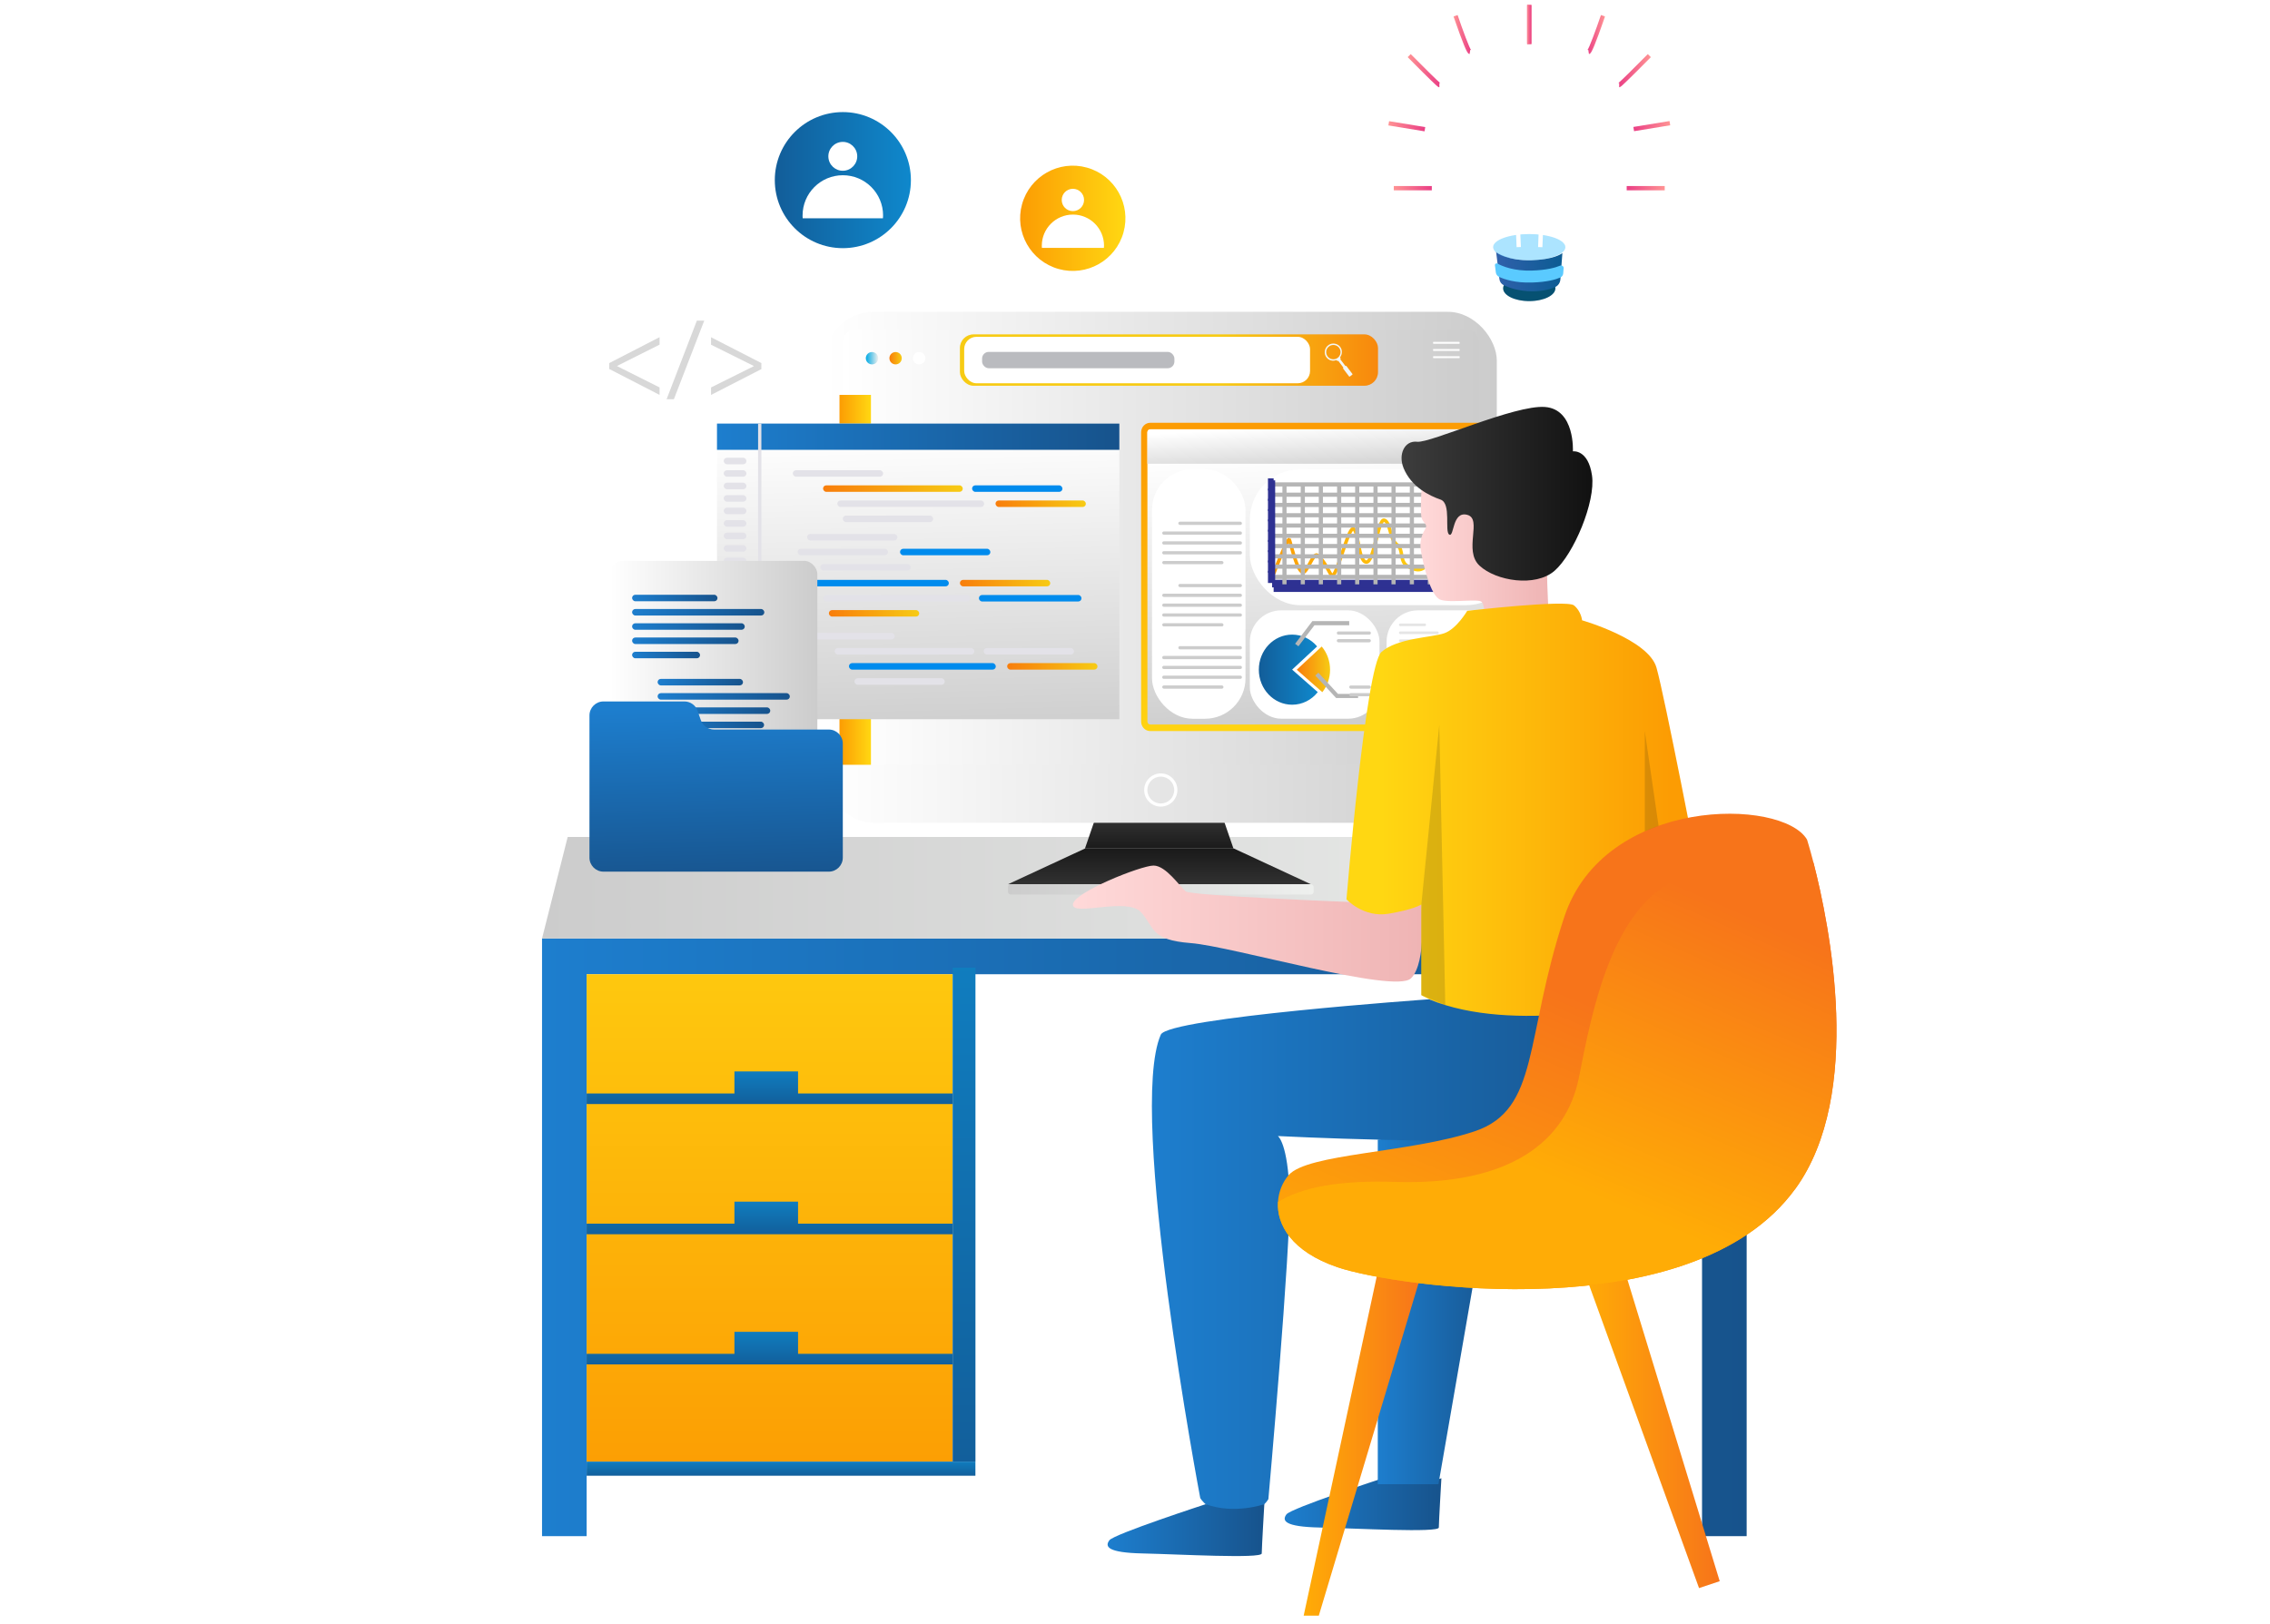 <?xml version="1.0" encoding="UTF-8"?>
<svg id="Layer_1" data-name="Layer 1" xmlns="http://www.w3.org/2000/svg" xmlns:xlink="http://www.w3.org/1999/xlink" viewBox="0 0 492 352">
  <defs>
    <style>
      .cls-1 {
        stroke: #cdcdcd;
      }

      .cls-1, .cls-2, .cls-3, .cls-4, .cls-5, .cls-6, .cls-7, .cls-8, .cls-9, .cls-10, .cls-11, .cls-12, .cls-13, .cls-14, .cls-15, .cls-16, .cls-17, .cls-18, .cls-19, .cls-20, .cls-21, .cls-22, .cls-23, .cls-24, .cls-25, .cls-26, .cls-27, .cls-28, .cls-29, .cls-30, .cls-31, .cls-32, .cls-33, .cls-34, .cls-35, .cls-36, .cls-37, .cls-38, .cls-39, .cls-40, .cls-41, .cls-42, .cls-43, .cls-44, .cls-45, .cls-46, .cls-47, .cls-48, .cls-49, .cls-50, .cls-51, .cls-52, .cls-53, .cls-54, .cls-55, .cls-56, .cls-57, .cls-58, .cls-59, .cls-60, .cls-61, .cls-62, .cls-63, .cls-64, .cls-65, .cls-66, .cls-67 {
        fill: none;
      }

      .cls-1, .cls-2, .cls-3, .cls-4, .cls-5, .cls-6, .cls-7, .cls-8, .cls-9, .cls-10, .cls-11, .cls-12, .cls-13, .cls-14, .cls-15, .cls-16, .cls-17, .cls-18, .cls-19, .cls-20, .cls-21, .cls-22, .cls-23, .cls-24, .cls-25, .cls-26, .cls-27, .cls-28, .cls-29, .cls-30, .cls-31, .cls-32, .cls-33, .cls-34, .cls-35, .cls-36, .cls-37, .cls-38, .cls-39, .cls-40, .cls-41, .cls-42, .cls-43, .cls-44, .cls-45, .cls-46, .cls-47, .cls-48, .cls-49, .cls-50, .cls-51, .cls-52, .cls-54, .cls-55, .cls-56, .cls-57, .cls-58, .cls-59, .cls-60, .cls-61, .cls-62, .cls-63, .cls-64, .cls-65, .cls-66, .cls-67 {
        stroke-miterlimit: 10;
      }

      .cls-1, .cls-2, .cls-3, .cls-4, .cls-5, .cls-6, .cls-7, .cls-8, .cls-9, .cls-10, .cls-11, .cls-12, .cls-13, .cls-14, .cls-15, .cls-16, .cls-17, .cls-18, .cls-19, .cls-20, .cls-21, .cls-22, .cls-23, .cls-24, .cls-25, .cls-26, .cls-27, .cls-28, .cls-29, .cls-30, .cls-31, .cls-32, .cls-33, .cls-34, .cls-35, .cls-36, .cls-37, .cls-39, .cls-40, .cls-41, .cls-42, .cls-43, .cls-44, .cls-45, .cls-46, .cls-47, .cls-48, .cls-49, .cls-50, .cls-51, .cls-52, .cls-54, .cls-55, .cls-56, .cls-58, .cls-60, .cls-61, .cls-62, .cls-63, .cls-64, .cls-65, .cls-66, .cls-67 {
        stroke-width: .75px;
      }

      .cls-68 {
        fill: url(#linear-gradient-2);
      }

      .cls-69 {
        fill: url(#linear-gradient-51);
      }

      .cls-2 {
        stroke: #a3a3a3;
      }

      .cls-3 {
        stroke: #363636;
      }

      .cls-4 {
        stroke: #474747;
      }

      .cls-70 {
        fill: url(#linear-gradient-22);
      }

      .cls-70, .cls-71 {
        mix-blend-mode: multiply;
      }

      .cls-5 {
        stroke: #4b4b4b;
      }

      .cls-6 {
        stroke: #d9d9d9;
      }

      .cls-7 {
        stroke: #191919;
      }

      .cls-72 {
        fill: #fff;
      }

      .cls-73 {
        fill: url(#linear-gradient-17);
      }

      .cls-8 {
        stroke: #b8b8b8;
      }

      .cls-9 {
        stroke: #f7f7f7;
      }

      .cls-74 {
        fill: url(#linear-gradient-43);
      }

      .cls-10 {
        stroke: #8e8e8e;
      }

      .cls-75 {
        fill: #d8d8d8;
      }

      .cls-11 {
        stroke: #eee;
      }

      .cls-76, .cls-77 {
        opacity: .5;
      }

      .cls-12 {
        stroke: #c4c4c4;
      }

      .cls-13 {
        stroke: #606060;
      }

      .cls-78 {
        fill: url(#linear-gradient-15);
      }

      .cls-14 {
        stroke: #262626;
      }

      .cls-79 {
        fill: #f3f7f6;
      }

      .cls-80 {
        fill: url(#linear-gradient-69);
      }

      .cls-15 {
        stroke: silver;
      }

      .cls-81 {
        fill: url(#linear-gradient-18);
      }

      .cls-82 {
        fill: url(#linear-gradient-56);
      }

      .cls-16 {
        stroke: #6d6d6d;
      }

      .cls-83 {
        fill: url(#linear-gradient-40);
      }

      .cls-17 {
        stroke: #757575;
      }

      .cls-18 {
        stroke: #8a8a8a;
      }

      .cls-84 {
        fill: url(#linear-gradient-52);
      }

      .cls-85 {
        fill: url(#linear-gradient-28);
      }

      .cls-19 {
        stroke: #b4b4b4;
      }

      .cls-86 {
        fill: url(#linear-gradient-14);
      }

      .cls-20 {
        stroke: #d5d5d5;
      }

      .cls-87 {
        fill: url(#linear-gradient-36);
      }

      .cls-88 {
        mask: url(#mask-2);
      }

      .cls-89 {
        fill: url(#linear-gradient-20);
      }

      .cls-90 {
        fill: url(#linear-gradient-6);
      }

      .cls-21 {
        stroke: #fff;
      }

      .cls-91 {
        fill: url(#linear-gradient-53);
      }

      .cls-22 {
        stroke: #717171;
      }

      .cls-23 {
        stroke: #3f3f3f;
      }

      .cls-24 {
        stroke: url(#linear-gradient-24);
      }

      .cls-25 {
        stroke: #d1d1d1;
      }

      .cls-92 {
        fill: url(#linear-gradient-60);
      }

      .cls-26 {
        stroke: #646464;
      }

      .cls-93 {
        fill: #171919;
        opacity: .15;
      }

      .cls-94 {
        fill: url(#linear-gradient-35);
      }

      .cls-95 {
        mask: url(#mask-3);
      }

      .cls-96 {
        fill: url(#linear-gradient-48);
      }

      .cls-97 {
        fill: url(#linear-gradient-32);
      }

      .cls-98 {
        fill: url(#linear-gradient-11);
      }

      .cls-99 {
        fill: url(#linear-gradient-50);
      }

      .cls-27 {
        stroke: #1d1d1d;
      }

      .cls-28 {
        stroke: #929292;
      }

      .cls-29 {
        stroke: #000;
      }

      .cls-100 {
        fill: url(#linear-gradient-63);
      }

      .cls-101 {
        fill: url(#linear-gradient-67);
      }

      .cls-102 {
        fill: url(#linear-gradient-39);
      }

      .cls-30 {
        stroke: #868686;
      }

      .cls-31 {
        stroke: #a7a7a7;
      }

      .cls-32 {
        stroke: #151515;
      }

      .cls-103 {
        fill: url(#linear-gradient-10);
      }

      .cls-33 {
        stroke: #4f4f4f;
      }

      .cls-104 {
        fill: url(#linear-gradient-59);
      }

      .cls-34 {
        stroke: #797979;
      }

      .cls-35 {
        stroke: #f2f2f2;
      }

      .cls-36 {
        stroke: #9b9b9b;
      }

      .cls-37 {
        stroke: #c9c9c9;
      }

      .cls-105 {
        fill: url(#linear-gradient-49);
      }

      .cls-106 {
        fill: url(#linear-gradient-37);
      }

      .cls-107 {
        fill: url(#linear-gradient-16);
      }

      .cls-108 {
        fill: url(#linear-gradient-31);
      }

      .cls-38 {
        stroke-width: 2.64px;
      }

      .cls-38, .cls-59 {
        stroke: #2e3192;
      }

      .cls-39 {
        stroke: #323232;
      }

      .cls-109 {
        fill: url(#linear-gradient-61);
      }

      .cls-110 {
        fill: url(#linear-gradient-68);
      }

      .cls-111 {
        fill: url(#linear-gradient-62);
      }

      .cls-112 {
        fill: url(#linear-gradient-41);
      }

      .cls-40 {
        stroke: #585858;
      }

      .cls-41 {
        stroke: #545454;
      }

      .cls-42 {
        stroke: #040404;
      }

      .cls-43 {
        stroke: #828282;
      }

      .cls-44 {
        stroke: #eaeaea;
      }

      .cls-45 {
        stroke: #7d7d7d;
      }

      .cls-46 {
        stroke: #696969;
      }

      .cls-113 {
        fill: url(#linear-gradient-21);
      }

      .cls-47 {
        stroke: #b0b0b0;
      }

      .cls-114 {
        fill: url(#linear-gradient-25);
      }

      .cls-115 {
        fill: url(#linear-gradient-5);
      }

      .cls-116 {
        fill: url(#linear-gradient-64);
      }

      .cls-48 {
        stroke: #080808;
      }

      .cls-117 {
        fill: url(#linear-gradient-54);
      }

      .cls-49 {
        stroke: #bcbcbc;
      }

      .cls-118 {
        fill: url(#linear-gradient-45);
      }

      .cls-119 {
        opacity: .1;
      }

      .cls-50 {
        stroke: #ababab;
      }

      .cls-120 {
        fill: url(#linear-gradient-55);
      }

      .cls-121 {
        clip-path: url(#clippath);
      }

      .cls-51 {
        stroke: #5c5c5c;
      }

      .cls-52 {
        stroke: #e6e6e6;
      }

      .cls-122 {
        fill: url(#linear-gradient-34);
      }

      .cls-123 {
        fill: url(#linear-gradient-65);
      }

      .cls-124 {
        fill: url(#linear-gradient-70);
      }

      .cls-125 {
        fill: #065172;
      }

      .cls-71 {
        fill: url(#linear-gradient-58);
      }

      .cls-126 {
        fill: url(#linear-gradient-7);
      }

      .cls-127 {
        fill: url(#linear-gradient-66);
      }

      .cls-128 {
        fill: #ccc;
      }

      .cls-77, .cls-129 {
        fill: #5acaff;
      }

      .cls-54 {
        stroke: #9f9f9f;
      }

      .cls-55 {
        stroke: #e2e2e2;
      }

      .cls-56 {
        stroke: #fbfbfb;
      }

      .cls-57 {
        stroke: #b5b5b5;
        stroke-width: .9px;
      }

      .cls-130 {
        fill: url(#linear-gradient-9);
      }

      .cls-58 {
        stroke: #0d0d0d;
      }

      .cls-131 {
        filter: url(#luminosity-noclip);
      }

      .cls-132 {
        fill: url(#linear-gradient-42);
      }

      .cls-133 {
        mask: url(#mask-1);
      }

      .cls-134 {
        mask: url(#mask);
      }

      .cls-59 {
        stroke-width: .66px;
      }

      .cls-135 {
        fill: url(#linear-gradient-3);
      }

      .cls-60 {
        stroke: #111;
      }

      .cls-61 {
        stroke: #2e2e2e;
      }

      .cls-136 {
        fill: url(#linear-gradient);
      }

      .cls-62 {
        stroke: #3b3b3b;
      }

      .cls-137 {
        fill: url(#linear-gradient-27);
      }

      .cls-63 {
        stroke: #212121;
      }

      .cls-138 {
        fill: #babbbf;
      }

      .cls-139 {
        fill: #008bed;
      }

      .cls-140 {
        fill: url(#linear-gradient-33);
      }

      .cls-64 {
        stroke: #dedede;
      }

      .cls-141 {
        fill: url(#linear-gradient-38);
      }

      .cls-65 {
        stroke: #969696;
      }

      .cls-142 {
        fill: url(#linear-gradient-29);
      }

      .cls-143 {
        fill: url(#linear-gradient-30);
      }

      .cls-66 {
        stroke: #434343;
      }

      .cls-144 {
        fill: url(#linear-gradient-23);
      }

      .cls-145 {
        fill: url(#linear-gradient-19);
      }

      .cls-146 {
        fill: url(#linear-gradient-71);
      }

      .cls-147 {
        fill: url(#linear-gradient-4);
      }

      .cls-67 {
        stroke: #2a2a2a;
      }

      .cls-148 {
        fill: url(#linear-gradient-8);
      }

      .cls-149 {
        fill: url(#linear-gradient-44);
      }

      .cls-150 {
        fill: url(#linear-gradient-57);
      }

      .cls-151 {
        filter: url(#luminosity-noclip-3);
      }

      .cls-152 {
        fill: url(#linear-gradient-47);
      }

      .cls-153 {
        fill: url(#linear-gradient-46);
      }

      .cls-154 {
        fill: #e3e2e8;
      }

      .cls-155 {
        fill: #fefefe;
      }

      .cls-156 {
        fill: url(#linear-gradient-12);
      }

      .cls-157 {
        fill: url(#linear-gradient-13);
      }

      .cls-158 {
        fill: url(#linear-gradient-26);
      }
    </style>
    <clipPath id="clippath">
      <rect class="cls-53" x="-556.5" y="-540.5" width="1920" height="200"/>
    </clipPath>
    <linearGradient id="linear-gradient" x1="117.48" y1="268.25" x2="378.57" y2="268.25" gradientUnits="userSpaceOnUse">
      <stop offset="0" stop-color="#1d7ece"/>
      <stop offset="1" stop-color="#17538c"/>
    </linearGradient>
    <linearGradient id="linear-gradient-2" x1="117.48" y1="192.46" x2="378.57" y2="192.46" gradientUnits="userSpaceOnUse">
      <stop offset="0" stop-color="#ccc"/>
      <stop offset="1" stop-color="#eef0ee"/>
    </linearGradient>
    <linearGradient id="linear-gradient-3" x1="166.82" y1="324.42" x2="166.82" y2="170.81" gradientUnits="userSpaceOnUse">
      <stop offset="0" stop-color="#fc9c03"/>
      <stop offset=".99" stop-color="#ffd712"/>
    </linearGradient>
    <linearGradient id="linear-gradient-4" x1="169.29" y1="320.15" x2="169.29" y2="315.7" gradientUnits="userSpaceOnUse">
      <stop offset="0" stop-color="#125d99"/>
      <stop offset="1" stop-color="#0f88cc"/>
    </linearGradient>
    <linearGradient id="linear-gradient-5" x1="208.95" y1="324.53" x2="208.95" y2="168.85" xlink:href="#linear-gradient-4"/>
    <linearGradient id="linear-gradient-6" x1="166.82" y1="239.86" x2="166.82" y2="229.58" xlink:href="#linear-gradient-4"/>
    <linearGradient id="linear-gradient-7" x1="166.82" y1="268.08" x2="166.82" y2="257.8" xlink:href="#linear-gradient-4"/>
    <linearGradient id="linear-gradient-8" x1="166.82" y1="296.3" x2="166.82" y2="286.03" xlink:href="#linear-gradient-4"/>
    <linearGradient id="linear-gradient-9" x1="251.24" y1="174.64" x2="251.24" y2="186.66" gradientUnits="userSpaceOnUse">
      <stop offset="0" stop-color="#3d3d3d"/>
      <stop offset="1" stop-color="#111"/>
    </linearGradient>
    <linearGradient id="linear-gradient-10" x1="251.3" y1="195.57" x2="251.3" y2="181.19" xlink:href="#linear-gradient-9"/>
    <linearGradient id="linear-gradient-11" x1="218.47" y1="192.82" x2="284.72" y2="192.82" xlink:href="#linear-gradient-2"/>
    <linearGradient id="linear-gradient-12" x1="178.77" y1="122.99" x2="324.42" y2="122.99" gradientUnits="userSpaceOnUse">
      <stop offset="0" stop-color="#fff"/>
      <stop offset="1" stop-color="#ccc"/>
    </linearGradient>
    <linearGradient id="linear-gradient-13" x1="182.66" y1="118.64" x2="320.53" y2="118.64" xlink:href="#linear-gradient-12"/>
    <linearGradient id="linear-gradient-14" x1="182.66" y1="78.55" x2="320.53" y2="78.55" xlink:href="#linear-gradient-12"/>
    <linearGradient id="linear-gradient-15" x1="187.66" y1="77.66" x2="190.34" y2="77.66" gradientUnits="userSpaceOnUse">
      <stop offset="0" stop-color="#00a9e4"/>
      <stop offset="1" stop-color="#eef0ee"/>
    </linearGradient>
    <linearGradient id="linear-gradient-16" x1="192.77" y1="77.66" x2="195.44" y2="77.66" gradientUnits="userSpaceOnUse">
      <stop offset="0" stop-color="#f87d0b"/>
      <stop offset="1" stop-color="#f7cb14"/>
    </linearGradient>
    <linearGradient id="linear-gradient-17" x1="304.67" y1="78.06" x2="264" y2="78.06" xlink:href="#linear-gradient-16"/>
    <linearGradient id="linear-gradient-18" x1="181.95" y1="125.71" x2="188.77" y2="125.71" xlink:href="#linear-gradient-3"/>
    <linearGradient id="linear-gradient-19" x1="287.81" y1="95.99" x2="291.32" y2="160.34" xlink:href="#linear-gradient-3"/>
    <linearGradient id="linear-gradient-20" x1="287.87" y1="97.15" x2="291.24" y2="158.93" xlink:href="#linear-gradient-12"/>
    <linearGradient id="linear-gradient-21" x1="289.11" y1="91.98" x2="289.7" y2="102.7" xlink:href="#linear-gradient-12"/>
    <filter id="luminosity-noclip" x="276.05" y="112.77" width="38.28" height="14.24" color-interpolation-filters="sRGB" filterUnits="userSpaceOnUse">
      <feFlood flood-color="#fff" result="bg"/>
      <feBlend in="SourceGraphic" in2="bg"/>
    </filter>
    <filter id="luminosity-noclip-2" x="276.05" y="-7751.5" width="38.28" height="32766" color-interpolation-filters="sRGB" filterUnits="userSpaceOnUse">
      <feFlood flood-color="#fff" result="bg"/>
      <feBlend in="SourceGraphic" in2="bg"/>
    </filter>
    <mask id="mask-1" x="276.05" y="-7751.5" width="38.28" height="32766" maskUnits="userSpaceOnUse"/>
    <linearGradient id="linear-gradient-22" x1="295.19" y1="115.43" x2="295.19" y2="126.2" gradientUnits="userSpaceOnUse">
      <stop offset="0" stop-color="#fff"/>
      <stop offset="1" stop-color="#000"/>
    </linearGradient>
    <mask id="mask" x="276.05" y="112.77" width="38.28" height="14.24" maskUnits="userSpaceOnUse">
      <g class="cls-131">
        <g class="cls-133">
          <path class="cls-70" d="m276.05,124.39s2.87-7.51,3.37-7.44c.18.03,1.51,6.64,2.92,7.11.93.31,2.28-4.39,3.21-3.68,1.59,1.22,2.68,4.08,3.1,4.38,1.01.72,3.43-10.12,4.61-10.12s1.07,6.92,2.81,7.22c1.74.3,2.6-9.46,3.95-9.09,1.35.37,1.18,4.2,2.76,5.32,1.58,1.12.39,3.67,2.42,4.72,2.03,1.05,3.66,1.42,5.34-2.62,1.69-4.05,1.58-7.36,2.42-6.26.84,1.09,1.38,3.6,1.38,3.6v9.47h-38.28v-2.62Z"/>
        </g>
      </g>
    </mask>
    <linearGradient id="linear-gradient-23" x1="295.19" y1="115.43" x2="295.19" y2="126.2" xlink:href="#linear-gradient-4"/>
    <linearGradient id="linear-gradient-24" x1="275.7" y1="118.79" x2="314.7" y2="118.79" xlink:href="#linear-gradient-3"/>
    <linearGradient id="linear-gradient-25" x1="272.84" y1="145.19" x2="285.6" y2="145.19" xlink:href="#linear-gradient-4"/>
    <linearGradient id="linear-gradient-26" x1="281.06" y1="145.1" x2="288.28" y2="145.1" xlink:href="#linear-gradient-16"/>
    <linearGradient id="linear-gradient-27" x1="198.26" y1="93.58" x2="199.92" y2="161.36" xlink:href="#linear-gradient-12"/>
    <linearGradient id="linear-gradient-28" x1="155.4" y1="94.67" x2="242.6" y2="94.67" xlink:href="#linear-gradient"/>
    <linearGradient id="linear-gradient-29" x1="178.39" y1="105.92" x2="208.67" y2="105.92" xlink:href="#linear-gradient-16"/>
    <linearGradient id="linear-gradient-30" x1="179.65" y1="132.97" x2="199.23" y2="132.97" xlink:href="#linear-gradient-16"/>
    <linearGradient id="linear-gradient-31" x1="208.05" y1="126.41" x2="227.63" y2="126.41" xlink:href="#linear-gradient-16"/>
    <linearGradient id="linear-gradient-32" x1="215.77" y1="109.2" x2="235.35" y2="109.2" xlink:href="#linear-gradient-16"/>
    <linearGradient id="linear-gradient-33" x1="218.29" y1="144.47" x2="237.87" y2="144.47" xlink:href="#linear-gradient-16"/>
    <linearGradient id="linear-gradient-34" x1="132.17" y1="145.21" x2="177.15" y2="145.21" xlink:href="#linear-gradient-12"/>
    <linearGradient id="linear-gradient-35" x1="137" y1="129.65" x2="155.51" y2="129.65" xlink:href="#linear-gradient"/>
    <linearGradient id="linear-gradient-36" x1="137" y1="132.74" x2="165.66" y2="132.74" xlink:href="#linear-gradient"/>
    <linearGradient id="linear-gradient-37" x1="137" y1="135.82" x2="161.42" y2="135.82" xlink:href="#linear-gradient"/>
    <linearGradient id="linear-gradient-38" x1="137" y1="138.91" x2="160.08" y2="138.91" xlink:href="#linear-gradient"/>
    <linearGradient id="linear-gradient-39" x1="137" y1="142" x2="151.73" y2="142" xlink:href="#linear-gradient"/>
    <linearGradient id="linear-gradient-40" x1="142.53" y1="147.89" x2="161.04" y2="147.89" xlink:href="#linear-gradient"/>
    <linearGradient id="linear-gradient-41" x1="142.53" y1="150.98" x2="171.2" y2="150.98" xlink:href="#linear-gradient"/>
    <linearGradient id="linear-gradient-42" x1="142.53" y1="154.06" x2="166.95" y2="154.06" xlink:href="#linear-gradient"/>
    <linearGradient id="linear-gradient-43" x1="142.53" y1="157.15" x2="165.61" y2="157.15" xlink:href="#linear-gradient"/>
    <linearGradient id="linear-gradient-44" x1="154.7" y1="153.09" x2="155.66" y2="192.08" xlink:href="#linear-gradient"/>
    <linearGradient id="linear-gradient-45" x1="278.44" y1="326.1" x2="312.41" y2="326.1" xlink:href="#linear-gradient"/>
    <linearGradient id="linear-gradient-46" x1="298.62" y1="283.2" x2="325.15" y2="283.2" xlink:href="#linear-gradient"/>
    <linearGradient id="linear-gradient-47" x1="282.56" y1="312.83" x2="308.29" y2="312.83" gradientUnits="userSpaceOnUse">
      <stop offset="0" stop-color="#ffac06"/>
      <stop offset="1" stop-color="#f7741a"/>
    </linearGradient>
    <linearGradient id="linear-gradient-48" x1="343.27" y1="308.4" x2="372.73" y2="308.4" xlink:href="#linear-gradient-47"/>
    <linearGradient id="linear-gradient-49" x1="307.86" y1="117.69" x2="335.63" y2="117.69" gradientUnits="userSpaceOnUse">
      <stop offset="0" stop-color="#ffd9d9"/>
      <stop offset="1" stop-color="#efb4b4"/>
    </linearGradient>
    <linearGradient id="linear-gradient-50" x1="303.78" y1="107.06" x2="345.15" y2="107.06" xlink:href="#linear-gradient-9"/>
    <linearGradient id="linear-gradient-51" x1="232.53" y1="200.22" x2="308.29" y2="200.22" xlink:href="#linear-gradient-49"/>
    <linearGradient id="linear-gradient-52" x1="362.05" y1="175.88" x2="298.74" y2="175.88" xlink:href="#linear-gradient-3"/>
    <linearGradient id="linear-gradient-53" x1="249.66" y1="272.51" x2="358.19" y2="272.51" xlink:href="#linear-gradient"/>
    <linearGradient id="linear-gradient-54" x1="240.06" y1="331.72" x2="274.03" y2="331.72" xlink:href="#linear-gradient"/>
    <linearGradient id="linear-gradient-55" x1="318.22" y1="294.98" x2="349.84" y2="219.71" xlink:href="#linear-gradient-47"/>
    <linearGradient id="linear-gradient-56" x1="335.35" y1="254.99" x2="362.95" y2="191.26" xlink:href="#linear-gradient-47"/>
    <linearGradient id="linear-gradient-57" x1="324.27" y1="58.84" x2="338.63" y2="58.84" gradientUnits="userSpaceOnUse">
      <stop offset="0" stop-color="#3060ab"/>
      <stop offset="1" stop-color="#0c5c93"/>
    </linearGradient>
    <filter id="luminosity-noclip-3" x="315.48" y="16.07" width="31.94" height="40.36" color-interpolation-filters="sRGB" filterUnits="userSpaceOnUse">
      <feFlood flood-color="#fff" result="bg"/>
      <feBlend in="SourceGraphic" in2="bg"/>
    </filter>
    <filter id="luminosity-noclip-4" x="315.48" y="-7751.5" width="31.94" height="32766" color-interpolation-filters="sRGB" filterUnits="userSpaceOnUse">
      <feFlood flood-color="#fff" result="bg"/>
      <feBlend in="SourceGraphic" in2="bg"/>
    </filter>
    <mask id="mask-3" x="315.48" y="-7751.5" width="31.94" height="32766" maskUnits="userSpaceOnUse"/>
    <linearGradient id="linear-gradient-58" x1="315.48" y1="36.25" x2="347.42" y2="36.25" gradientUnits="userSpaceOnUse">
      <stop offset="0" stop-color="#fff"/>
      <stop offset="1" stop-color="#333"/>
    </linearGradient>
    <mask id="mask-2" x="315.48" y="16.07" width="31.94" height="40.36" maskUnits="userSpaceOnUse">
      <g class="cls-151">
        <g class="cls-95">
          <path class="cls-71" d="m346.53,37.68h.02l-.07.15c-.32.9-.72,1.76-1.18,2.58l-6.64,14.47s0,0-.02.02c-.19.15-1.85,1.37-6.65,1.53-5.12.16-7.61-1.7-7.61-1.7l-.09-.2-7.17-15.41h.02c-1.04-2.16-1.65-4.56-1.65-7.11,0-8.91,7.15-16.04,15.97-15.93,8.81.11,15.96,7.42,15.96,16.34,0,1.85-.32,3.62-.89,5.27Z"/>
        </g>
      </g>
    </mask>
    <linearGradient id="linear-gradient-59" x1="315.48" y1="36.25" x2="347.42" y2="36.25" xlink:href="#linear-gradient-3"/>
    <linearGradient id="linear-gradient-60" x1="352.57" y1="40.79" x2="360.82" y2="40.79" gradientUnits="userSpaceOnUse">
      <stop offset="0" stop-color="#ea3f85"/>
      <stop offset="1" stop-color="#ff9494"/>
    </linearGradient>
    <linearGradient id="linear-gradient-61" x1="354.01" y1="27.37" x2="362" y2="27.37" gradientTransform="translate(9.11 -57.41) rotate(9.29)" xlink:href="#linear-gradient-60"/>
    <linearGradient id="linear-gradient-62" x1="350.73" y1="15.32" x2="357.82" y2="15.32" xlink:href="#linear-gradient-60"/>
    <linearGradient id="linear-gradient-63" x1="344.04" y1="7.49" x2="347.86" y2="7.49" xlink:href="#linear-gradient-60"/>
    <linearGradient id="linear-gradient-64" x1="330.99" y1="5.31" x2="331.92" y2="5.31" xlink:href="#linear-gradient-60"/>
    <linearGradient id="linear-gradient-65" x1="11384.39" x2="11392.63" gradientTransform="translate(11694.72) rotate(-180) scale(1 -1)" xlink:href="#linear-gradient-60"/>
    <linearGradient id="linear-gradient-66" x1="11385.83" y1="27.37" x2="11393.81" y2="27.37" gradientTransform="translate(2170.38 11263.42) rotate(-99.29) scale(1 -1)" xlink:href="#linear-gradient-60"/>
    <linearGradient id="linear-gradient-67" x1="11382.54" y1="15.32" x2="11389.63" y2="15.32" gradientTransform="translate(11694.72) rotate(-180) scale(1 -1)" xlink:href="#linear-gradient-60"/>
    <linearGradient id="linear-gradient-68" x1="11375.86" y1="7.49" x2="11379.68" y2="7.49" gradientTransform="translate(11694.72) rotate(-180) scale(1 -1)" xlink:href="#linear-gradient-60"/>
    <linearGradient id="linear-gradient-69" x1="11362.81" y1="5.31" x2="11363.74" y2="5.31" gradientTransform="translate(11694.72) rotate(-180) scale(1 -1)" xlink:href="#linear-gradient-60"/>
    <linearGradient id="linear-gradient-70" x1="167.92" y1="39.05" x2="197.43" y2="39.05" xlink:href="#linear-gradient-4"/>
    <linearGradient id="linear-gradient-71" x1="221.13" y1="47.33" x2="243.94" y2="47.33" gradientTransform="translate(215.66 -189.37) rotate(74.42)" xlink:href="#linear-gradient-3"/>
  </defs>
  <g class="cls-121">
    <g class="cls-119">
      <path class="cls-21" d="m902.98,17.94c-121.31,67.2-460.34,107.09-496.1,86.77-81.46-46.28,318.11-234.05,199.33-391.54-103.58-137.33-366.92-241.97-529.12-214.38-144.81,24.64-147.97,144.31-224.19,127.07-128.92-29.16-125.94-372.9-379.2-499.14-89.58-44.65-182.22-47.64-240.97-44.63"/>
      <path class="cls-56" d="m896.13,25.43c-119.02,65.35-453.7,103.17-491.35,81.61-81.19-46.51,310.28-231.9,191.76-387.75-103.49-135.98-364.41-240.21-525.88-213.69-143.29,23.53-147.18,141.15-223.01,123.8-128.72-29.57-127.83-368.59-379.08-493.65-88.89-44.24-180.8-47.51-239.39-44.88"/>
      <path class="cls-9" d="m889.27,32.92c-116.72,63.49-447.07,99.25-486.61,76.44-80.95-46.71,302.44-229.76,184.2-383.96-103.41-134.63-361.88-238.44-522.64-213.01-141.77,22.43-146.39,138-221.82,120.52-128.53-29.99-129.73-364.27-378.95-488.16-88.19-43.84-179.38-47.39-237.81-45.12"/>
      <path class="cls-35" d="m882.42,40.4c-114.43,61.64-440.44,95.34-481.86,71.27-80.71-46.89,294.6-227.61,176.63-380.17-103.33-133.28-359.36-236.68-519.4-212.32-140.24,21.34-145.6,134.84-220.64,117.25-128.33-30.41-131.62-359.96-378.82-482.67-87.5-43.43-177.97-47.26-236.23-45.37"/>
      <path class="cls-11" d="m875.56,47.89c-112.14,59.78-433.81,91.42-477.12,66.1-80.48-47.06,286.76-225.47,169.06-376.38-103.25-131.94-356.82-234.9-516.16-211.64-138.71,20.25-144.81,131.68-219.46,113.98-128.13-30.82-133.51-355.64-378.7-477.19-86.81-43.03-176.55-47.13-234.65-45.62"/>
      <path class="cls-44" d="m868.7,55.38c-109.84,57.93-427.18,87.51-472.37,60.93-80.26-47.21,278.92-223.32,161.49-372.58-103.16-130.59-354.28-233.13-512.93-210.95-137.18,19.17-144.02,128.53-218.28,110.7-127.94-31.24-135.4-351.33-378.57-471.7-86.12-42.62-175.13-47-233.07-45.86"/>
      <path class="cls-52" d="m861.85,62.87c-107.55,56.07-420.55,83.61-467.63,55.76-80.04-47.35,271.08-221.17,153.93-368.79-103.08-129.24-351.74-231.35-509.69-210.27-135.64,18.1-143.28,125.54-217.1,107.43-127.81-31.36-137.3-347.01-378.45-466.21-85.43-42.22-173.71-46.88-231.49-46.11"/>
      <path class="cls-55" d="m854.99,70.36c-105.25,54.22-413.92,79.7-462.88,50.59-79.84-47.47,263.24-219.03,146.36-365-103-127.89-349.19-229.56-506.45-209.58-134.1,17.04-142.49,122.41-215.92,104.16-127.63-31.73-139.19-342.69-378.32-460.72-84.74-41.82-172.29-46.75-229.91-46.36"/>
      <path class="cls-64" d="m848.14,77.84c-102.96,52.36-407.29,75.8-458.14,45.42-79.64-47.59,255.4-216.88,138.79-361.21-102.92-126.54-346.63-227.78-503.21-208.9-132.55,15.98-141.71,119.28-214.73,100.89-127.44-32.1-141.08-338.38-378.19-455.24-84.05-41.41-170.87-46.62-228.33-46.6"/>
      <path class="cls-6" d="m841.28,85.33c-100.67,50.51-400.67,71.9-453.39,40.26-79.44-47.69,247.56-214.74,131.23-357.42-102.83-125.2-344.07-225.98-499.97-208.21-131,14.93-140.93,116.15-213.55,97.61-127.26-32.47-142.97-334.06-378.07-449.75-83.36-41.01-169.45-46.5-226.75-46.85"/>
      <path class="cls-20" d="m834.42,92.82c-98.37,48.65-394.05,68.01-448.65,35.09-79.25-47.79,240-212.83,123.66-353.63-102.5-124.05-341.51-224.19-496.73-207.53-129.45,13.89-140.15,113.01-212.37,94.34-127.07-32.85-144.87-329.75-377.94-444.26-82.67-40.6-168.04-46.37-225.17-47.1"/>
      <path class="cls-25" d="m827.57,100.31c-96.08,46.8-387.43,64.11-443.9,29.92-79.06-47.88,232.19-210.7,116.09-349.84C397.36-342.34,160.83-442,6.27-426.46c-127.89,12.86-139.36,109.88-211.19,91.07-126.89-33.23-146.76-325.43-377.81-438.78-81.98-40.2-166.62-46.24-223.59-47.34"/>
      <path class="cls-1" d="m820.71,107.8c-93.78,44.94-380.8,60.22-439.15,24.75-78.88-47.96,224.37-208.58,108.53-346.05C387.79-334.9,153.73-434.08-.17-419.66c-126.32,11.84-138.58,106.74-210.01,87.79-126.7-33.61-148.65-321.12-377.69-433.29-81.29-39.79-165.2-46.11-222.01-47.59"/>
      <path class="cls-37" d="m813.86,115.28c-91.49,43.08-374.19,56.34-434.41,19.58-78.7-48.04,216.55-206.45,100.96-342.26C378.21-327.46,146.63-426.16-6.61-412.86c-124.76,10.82-137.8,103.6-208.83,84.52-126.52-33.99-150.54-316.8-377.56-427.8-80.6-39.39-163.78-45.99-220.43-47.84"/>
      <path class="cls-12" d="m807,122.77c-89.2,41.23-367.57,52.45-429.66,14.41-78.53-48.11,208.73-204.33,93.39-338.47-102.1-118.74-331.18-216.95-483.78-204.79-123.19,9.82-137.01,100.46-207.64,81.25-126.33-34.37-152.44-312.49-377.43-422.31-79.91-38.98-162.36-45.86-218.85-48.09"/>
      <path class="cls-15" d="m800.14,130.26c-86.9,39.37-360.95,48.57-424.92,9.24-78.35-48.17,200.91-202.2,85.83-334.67-102-117.41-328.59-215.13-480.54-204.1-121.61,8.82-136.23,97.32-206.46,77.98-126.15-34.75-154.33-308.17-377.31-416.83-79.22-38.58-160.94-45.73-217.26-48.33"/>
      <path class="cls-49" d="m793.29,137.75c-84.61,37.52-354.34,44.69-420.17,4.07-78.18-48.23,193.09-200.07,78.26-330.88-101.9-116.08-325.99-213.29-477.3-203.42-120.03,7.84-135.45,94.18-205.28,74.7-125.96-35.14-156.22-303.86-377.18-411.34-78.53-38.17-159.52-45.61-215.68-48.58"/>
      <path class="cls-8" d="m786.43,145.24c-82.31,35.66-347.73,40.81-415.43-1.1-78.02-48.29,185.26-197.95,70.69-327.09-101.8-114.75-323.38-211.46-474.06-202.73-118.45,6.86-134.66,91.04-204.1,71.43-125.78-35.52-158.11-299.54-377.05-405.85-77.84-37.77-158.1-45.48-214.1-48.83"/>
      <path class="cls-19" d="m779.58,152.72c-80.02,33.81-341.12,36.94-410.68-6.26-77.85-48.35,177.44-195.82,63.13-323.3-101.7-113.42-320.77-209.61-470.82-202.05-116.87,5.89-133.88,87.9-202.92,68.16-125.59-35.91-160.01-295.23-376.93-400.36-77.15-37.37-156.69-45.35-212.52-49.07"/>
      <path class="cls-47" d="m772.72,160.21c-77.73,31.95-334.51,33.07-405.94-11.43-77.69-48.4,169.62-193.69,55.56-319.51-101.61-112.08-318.16-207.76-467.58-201.36-115.28,4.94-133.1,84.75-201.74,64.88-125.4-36.3-161.9-290.91-376.8-394.88-76.46-36.96-155.27-45.22-210.94-49.32"/>
      <path class="cls-50" d="m765.86,167.7c-75.43,30.1-327.9,29.2-401.19-16.6-77.53-48.44,161.79-191.56,47.99-315.72-101.51-110.75-315.53-205.9-464.35-200.68-113.69,3.99-132.31,81.61-200.55,61.61-125.22-36.69-163.79-286.59-376.67-389.39-75.77-36.56-153.85-45.1-209.36-49.57"/>
      <path class="cls-31" d="m759.01,175.19c-73.14,28.24-321.29,25.33-396.45-21.77-77.37-48.49,153.96-189.43,40.43-311.93-101.42-109.42-312.91-204.03-461.11-199.99-112.09,3.05-131.53,78.46-199.37,58.34-125.03-37.09-165.68-282.28-376.55-383.9-75.08-36.15-152.43-44.97-207.78-49.81"/>
      <path class="cls-2" d="m752.15,182.68c-70.84,26.39-314.69,21.47-391.7-26.94-77.21-48.53,146.13-187.3,32.86-308.14-101.33-108.09-310.28-202.15-457.87-199.31-110.49,2.13-130.74,75.32-198.19,55.07-124.84-37.48-167.58-277.96-376.42-378.41-74.39-35.75-151.01-44.84-206.2-50.06"/>
      <path class="cls-54" d="m745.3,190.17c-68.55,24.53-308.09,17.61-386.96-32.11-77.05-48.57,138.3-185.17,25.29-304.35-101.23-106.75-307.64-200.27-454.63-198.62-108.89,1.22-129.96,72.17-197.01,51.79-124.65-37.88-169.47-273.65-376.29-372.93-73.7-35.34-149.59-44.72-204.62-50.31"/>
      <path class="cls-36" d="m738.44,197.65c-66.26,22.68-301.49,13.75-382.21-37.28-76.9-48.61,130.47-183.04,17.72-300.56-101.14-105.42-305-198.37-451.39-197.94-107.29.32-129.17,69.02-195.83,48.52-124.47-38.28-171.36-269.33-376.17-367.44-73.01-34.94-148.17-44.59-203.04-50.55"/>
      <path class="cls-65" d="m731.58,205.14c-63.96,20.82-294.89,9.9-377.47-42.45-76.74-48.64,122.64-180.91,10.16-296.76-101.05-104.08-302.36-196.46-448.15-197.25-105.68-.57-128.39,65.87-194.65,45.25-124.28-38.68-173.25-265.02-376.04-361.95-72.32-34.53-146.75-44.46-201.46-50.8"/>
      <path class="cls-28" d="m724.73,212.63c-61.67,18.97-288.29,6.04-372.72-47.61-76.59-48.67,114.81-178.77,2.59-292.97C253.63-230.7,54.89-322.5-90.32-324.53c-104.07-1.45-127.6,62.72-193.46,41.97-124.09-39.08-175.15-260.7-375.91-356.46-71.63-34.13-145.34-44.33-199.88-51.05"/>
      <path class="cls-10" d="m717.87,220.12c-59.37,17.11-281.69,2.19-367.98-52.78-76.44-48.7,106.97-176.64-4.98-289.18C244.04-223.26,47.86-314.46-96.76-317.73c-102.46-2.32-126.82,59.56-192.28,38.7-123.9-39.48-177.04-256.39-375.79-350.98-70.94-33.72-143.92-44.21-198.3-51.29"/>
      <path class="cls-18" d="m711.02,227.61c-57.08,15.25-275.1-1.65-363.23-57.95-76.29-48.73,99.14-174.51-12.54-285.39C234.45-215.81,40.84-306.4-103.2-310.94c-100.85-3.17-126.03,56.41-191.1,35.43-123.71-39.89-178.93-252.07-375.66-345.49-70.25-33.32-142.5-44.08-196.72-51.54"/>
      <path class="cls-30" d="m704.16,235.09c-54.78,13.4-268.51-5.5-358.49-63.12C269.53,123.21,436.97-.4,325.56-109.63,224.86-208.36,33.83-298.34-109.64-304.14c-99.23-4.02-125.24,53.26-189.92,32.16-123.52-40.3-180.82-247.76-375.53-340-69.56-32.92-141.08-43.95-195.14-51.79"/>
      <path class="cls-43" d="m697.3,242.58c-52.49,11.54-261.92-9.34-353.74-68.29-75.99-48.79,83.46-170.23-27.68-277.81C215.26-200.91,26.81-290.25-116.08-297.34c-97.62-4.84-124.46,50.1-188.74,28.88-123.33-40.71-182.71-243.44-375.41-334.51-68.87-32.51-139.66-43.83-193.56-52.03"/>
      <path class="cls-45" d="m690.45,250.07c-50.2,9.69-255.33-13.18-349-73.46-75.85-48.81,75.62-168.09-35.24-274.02C205.67-193.46,19.8-282.16-122.52-290.55c-96-5.66-123.67,46.94-187.56,25.61-123.14-41.12-184.61-239.13-375.28-329.03-68.18-32.11-138.24-43.7-191.98-52.28"/>
      <path class="cls-34" d="m683.59,257.56c-47.9,7.83-248.74-17.01-344.25-78.63-75.7-48.84,67.78-165.95-42.81-270.23C196.07-186.01,12.79-274.05-128.95-283.75c-94.38-6.46-122.88,43.79-186.38,22.34-122.94-41.53-186.5-234.81-375.15-323.54-67.48-31.7-136.82-43.57-190.4-52.53"/>
      <path class="cls-17" d="m676.74,265.05c-45.61,5.98-242.16-20.85-339.51-83.8-75.56-48.86,59.94-163.81-50.38-266.44C186.48-178.56,5.78-265.92-135.39-276.96c-92.76-7.25-122.09,40.63-185.19,19.06-122.75-41.95-188.39-230.49-375.03-318.05-66.79-31.3-135.41-43.44-188.81-52.78"/>
      <path class="cls-22" d="m669.88,272.53c-43.31,4.12-235.58-24.68-334.76-88.96-75.41-48.88,52.1-161.67-57.94-262.65C176.88-171.1-1.23-257.78-141.83-270.16c-91.14-8.03-121.31,37.47-184.01,15.79-122.56-42.37-190.28-226.18-374.9-312.56-66.1-30.89-133.99-43.32-187.23-53.02"/>
      <path class="cls-16" d="m663.02,280.02c-41.02,2.27-229-28.5-330.02-94.13-75.27-48.9,44.25-159.53-65.51-258.85C167.28-163.65-8.23-249.61-148.27-263.37c-89.52-8.79-120.52,34.31-182.83,12.52-122.36-42.79-192.18-221.86-374.77-307.08-65.41-30.49-132.57-43.19-185.65-53.27"/>
      <path class="cls-46" d="m656.17,287.51c-38.73.41-222.42-32.33-325.27-99.3-75.13-48.92,36.41-157.39-73.08-255.06C157.68-156.19-15.24-241.43-154.71-256.57c-87.89-9.54-119.73,31.15-181.65,9.25-122.17-43.21-194.07-217.55-374.65-301.59-64.72-30.08-131.15-43.06-184.07-53.52"/>
      <path class="cls-26" d="m649.31,295c-36.43-1.44-215.84-36.15-320.53-104.47-74.99-48.94,28.56-155.24-80.64-251.27C148.08-148.73-22.25-233.23-161.15-249.78c-86.27-10.28-118.94,27.98-180.47,5.97-121.97-43.63-195.96-213.23-374.52-296.1-64.03-29.68-129.73-42.94-182.49-53.76"/>
      <path class="cls-13" d="m642.46,302.49c-34.14-3.3-209.27-39.97-315.78-109.64-74.84-48.95,20.71-153.09-88.21-247.48C138.48-141.28-29.25-225.01-167.59-242.98c-84.66-11-118.15,24.82-179.29,2.7-121.77-44.06-197.85-208.92-374.39-290.61-63.34-29.27-128.31-42.81-180.91-54.01"/>
      <path class="cls-51" d="m635.6,309.97c-31.84-5.15-202.69-43.79-311.04-114.81-74.7-48.97,12.86-150.94-95.78-243.69C128.87-133.82-36.26-216.77-174.03-236.19c-83.04-11.71-117.36,21.66-178.1-.57-121.57-44.49-199.75-204.6-374.27-285.13-62.65-28.87-126.89-42.68-179.33-54.26"/>
      <path class="cls-40" d="m628.74,317.46c-29.55-7.01-196.12-47.6-306.29-119.98-74.56-48.98,5.01-148.79-103.34-239.9C119.27-126.36-43.28-208.5-180.47-229.39c-81.42-12.4-116.57,18.49-176.92-3.85-121.38-44.92-201.64-200.29-374.14-279.64-61.96-28.47-125.47-42.55-177.75-54.5"/>
      <path class="cls-41" d="m621.89,324.95c-27.26-8.87-189.55-51.41-301.55-125.15-74.42-49-2.84-146.64-110.91-236.11C109.66-118.89-50.3-200.21-186.91-222.6c-79.81-13.08-115.78,15.32-175.74-7.12-121.18-45.35-203.53-195.97-374.01-274.15-61.27-28.06-124.06-42.43-176.17-54.75"/>
      <path class="cls-33" d="m615.03,332.44c-24.96-10.72-182.99-55.22-296.8-130.31-74.29-49.01-10.69-144.49-118.48-232.32C100.06-111.43-57.32-191.89-193.35-215.8c-78.2-13.74-114.99,12.15-174.56-10.39-120.98-45.78-205.42-191.66-373.89-268.66-60.58-27.66-122.64-42.3-174.59-55"/>
      <path class="cls-5" d="m608.18,339.93c-22.67-12.58-176.42-59.02-292.06-135.48-74.15-49.03-18.55-142.33-126.05-228.53C90.45-103.96-64.35-183.55-199.79-209.01c-76.59-14.4-114.19,8.99-173.38-13.66-120.77-46.22-207.32-187.34-373.76-263.18-59.89-27.25-121.22-42.17-173.01-55.24"/>
      <path class="cls-4" d="m601.32,347.42c-20.37-14.43-169.86-62.83-287.31-140.65-74.01-49.04-26.4-140.18-133.61-224.74C80.84-96.49-71.38-175.18-206.22-202.21c-74.99-15.03-113.4,5.82-172.2-16.94-120.57-46.66-209.21-183.03-373.63-257.69-59.2-26.85-119.8-42.05-171.43-55.49"/>
      <path class="cls-66" d="m594.46,354.9c-18.08-16.29-163.3-66.63-282.57-145.82-73.87-49.05-34.26-138.02-141.18-220.94C71.23-89.03-78.43-166.78-212.66-195.42c-73.39-15.66-112.61,2.65-171.01-20.21-120.37-47.1-211.1-178.71-373.51-252.2-58.51-26.44-118.38-41.92-169.85-55.74"/>
      <path class="cls-23" d="m587.61,362.39c-15.79-18.14-156.74-70.42-277.82-150.99-73.74-49.06-42.12-135.86-148.75-217.15C61.62-81.55-85.49-158.35-219.1-188.62c-71.8-16.27-111.82-.53-169.83-23.48-120.16-47.55-212.99-174.39-373.38-246.71-57.82-26.04-116.96-41.79-168.27-55.98"/>
      <path class="cls-62" d="m580.75,369.88c-13.49-20-150.18-74.22-273.08-156.16C234.07,164.65,257.7,80.02,151.36.36,52-74.08-92.55-149.88-225.54-181.83c-70.21-16.86-111.02-3.7-168.65-26.76-119.96-47.99-214.89-170.08-373.25-241.23-57.13-25.63-115.54-41.66-166.69-56.23"/>
      <path class="cls-3" d="m573.9,377.37c-11.2-21.85-143.63-78.01-268.33-161.33C232.1,166.96,247.72,84.51,141.68,6.47,42.39-66.61-99.64-141.39-231.98-175.03c-68.63-17.45-110.23-6.87-167.47-30.03-119.75-48.44-216.78-165.76-373.13-235.74-56.44-25.23-114.12-41.54-165.11-56.48"/>
      <path class="cls-39" d="m567.04,384.86c-8.9-23.71-137.07-81.79-263.59-166.5C230.12,169.27,237.75,88.99,132,12.58,32.77-59.13-106.73-132.85-238.42-168.23c-67.05-18.02-109.43-10.05-166.29-33.3-119.54-48.89-218.67-161.45-373-230.25-55.75-24.82-112.71-41.41-163.53-56.72"/>
      <path class="cls-61" d="m560.18,392.34c-6.61-25.56-130.52-85.58-258.84-171.67-73.19-49.1-73.56-127.2-179.01-201.99C23.16-51.65-113.85-124.29-244.86-161.44c-65.49-18.57-108.64-13.22-165.11-36.57-119.33-49.35-220.56-157.13-372.87-224.76-55.06-24.42-111.29-41.28-161.95-56.97"/>
      <path class="cls-67" d="m553.33,399.83c-4.31-27.42-123.97-89.36-254.1-176.83-73.06-49.11-81.43-125.02-186.58-198.2C13.54-44.17-120.98-115.68-251.3-154.64c-63.93-19.12-107.84-16.4-163.92-39.85-119.12-49.8-222.46-152.82-372.75-219.28-54.37-24.02-109.87-41.16-160.36-57.22"/>
      <path class="cls-14" d="m546.47,407.32c-2.02-29.27-117.43-93.14-249.35-182-72.93-49.12-89.29-122.85-194.15-194.41C3.92-36.68-128.14-107.03-257.74-147.85c-62.39-19.65-107.04-19.58-162.74-43.12-118.91-50.26-224.35-148.5-372.62-213.79-53.68-23.61-108.45-41.03-158.78-57.47"/>
      <path class="cls-63" d="m539.62,414.81c.27-31.13-110.88-96.92-244.61-187.17-72.79-49.13-97.16-120.67-201.71-190.62C-5.7-29.2-135.33-98.35-264.18-141.05c-60.85-20.17-106.25-22.76-161.56-46.39-118.69-50.72-226.24-144.19-372.5-208.3-52.99-23.21-107.03-40.9-157.2-57.71"/>
      <path class="cls-27" d="m532.76,422.3c2.57-32.99-104.34-100.69-239.86-192.34-72.66-49.14-105.02-118.5-209.28-186.83C-15.32-21.71-142.54-89.62-270.62-134.26c-59.33-20.68-105.45-25.94-160.38-49.67-118.48-51.18-228.13-139.87-372.37-202.82-52.3-22.8-105.61-40.77-155.62-57.96"/>
      <path class="cls-7" d="m525.9,429.78c4.86-34.84-97.8-104.46-235.12-197.51-72.53-49.14-112.89-116.31-216.85-183.03S-149.78-80.85-277.06-127.46c-57.82-21.18-104.65-29.12-159.2-52.94-118.26-51.65-230.03-135.56-372.24-197.33-51.61-22.4-104.19-40.65-154.04-58.21"/>
      <path class="cls-32" d="m519.05,437.27c7.16-36.7-91.26-108.23-230.37-202.68-72.39-49.15-120.76-114.13-224.41-179.24C-34.56-6.72-157.05-72.03-283.49-120.67c-56.32-21.66-103.85-32.3-158.02-56.21-118.04-52.12-231.92-131.24-372.12-191.84-50.92-21.99-102.78-40.52-152.46-58.45"/>
      <path class="cls-60" d="m512.19,444.76c9.45-38.55-84.72-111.99-225.63-207.85C214.3,187.76,157.82,125.16,54.58,61.46-44.29.96-164.36-63.17-289.93-113.87c-54.84-22.14-103.05-35.48-156.83-59.48-117.82-52.59-233.81-126.93-371.99-186.35-50.23-21.59-101.36-40.39-150.88-58.7"/>
      <path class="cls-58" d="m505.34,452.25c11.74-40.41-78.36-115.51-220.88-213.02-72.22-49.04-136.58-109.6-239.55-171.66C-53.89,8.42-171.71-54.26-296.37-107.08c-53.38-22.62-102.21-38.75-155.65-62.76-117.52-53.25-235.7-122.61-371.86-180.87-49.54-21.18-99.94-40.27-149.3-58.95"/>
      <path class="cls-48" d="m498.48,459.74c14.04-42.26-71.77-119.35-216.14-218.18-72.06-49.09-144.42-107.46-247.12-167.87C-63.49,15.88-179.11-45.3-302.81-100.28c-51.93-23.08-101.42-41.9-154.47-66.03-117.32-53.67-237.6-118.3-371.74-175.38-48.85-20.78-98.52-40.14-147.72-59.19"/>
      <path class="cls-42" d="m491.62,467.22c16.33-44.12-65.19-123.18-211.39-223.35C208.33,194.74,127.97,138.56,25.55,79.79-73.08,23.34-186.55-36.29-309.25-93.49c-50.5-23.54-100.63-45.06-153.29-69.3-117.12-54.08-239.49-113.98-371.61-169.89-48.16-20.38-97.1-40.01-146.14-59.44"/>
      <path class="cls-29" d="m484.77,474.71C535.37,349.82-121.49-33.97-983.84-383.36"/>
    </g>
  </g>
  <rect class="cls-53" x="33.07" y="-11.5" width="449.38" height="374.33"/>
  <g>
    <polygon class="cls-136" points="117.48 203.46 117.48 210.36 117.48 211.21 117.48 333.03 127.15 333.03 127.15 211.21 368.9 211.21 368.9 333.03 378.57 333.03 378.57 211.21 378.57 210.36 378.57 203.46 117.48 203.46"/>
    <polygon class="cls-68" points="372.09 181.45 123.04 181.45 117.48 203.46 378.57 203.46 372.09 181.45"/>
    <rect class="cls-135" x="127.15" y="211.21" width="79.32" height="105.66"/>
    <rect class="cls-147" x="127.15" y="316.87" width="84.26" height="3.06"/>
    <rect class="cls-115" x="206.48" y="209.79" width="4.94" height="107.08"/>
    <polygon class="cls-90" points="172.97 237.06 172.97 232.28 159.18 232.28 159.18 237.06 127.15 237.06 127.15 239.35 206.48 239.35 206.48 237.06 172.97 237.06"/>
    <polygon class="cls-126" points="172.97 265.28 172.97 260.51 159.18 260.51 159.18 265.28 127.15 265.28 127.15 267.58 206.48 267.58 206.48 265.28 172.97 265.28"/>
    <polygon class="cls-148" points="172.97 293.5 172.97 288.73 159.18 288.73 159.18 293.5 127.15 293.5 127.15 295.8 206.48 295.8 206.48 293.5 172.97 293.5"/>
    <g>
      <g>
        <polygon class="cls-130" points="263.73 173.45 249.4 173.45 249.19 173.45 238.76 173.45 235.15 183.96 249.19 183.96 249.4 183.96 267.34 183.96 263.73 173.45"/>
        <polygon class="cls-103" points="267.45 183.96 249.4 183.96 249.3 183.96 235.15 183.96 218.47 191.7 249.3 191.7 249.4 191.7 284.12 191.7 267.45 183.96"/>
        <rect class="cls-98" x="218.47" y="191.7" width="66.25" height="2.23" rx=".59" ry=".59"/>
      </g>
      <rect class="cls-156" x="178.77" y="67.6" width="145.65" height="110.78" rx="10.6" ry="10.6"/>
      <path class="cls-157" d="m320.53,74.13v91.67h-137.87v-91.67c0-1.46,1.19-2.65,2.65-2.65h132.57c1.46,0,2.65,1.19,2.65,2.65Z"/>
      <path class="cls-72" d="m251.59,167.67c-1.99,0-3.6,1.61-3.6,3.6s1.61,3.6,3.6,3.6,3.6-1.61,3.6-3.6-1.61-3.6-3.6-3.6Zm0,6.52c-1.61,0-2.91-1.3-2.91-2.91,0-1.61,1.3-2.91,2.91-2.91s2.91,1.3,2.91,2.91c0,1.61-1.3,2.91-2.91,2.91Z"/>
      <path class="cls-86" d="m320.53,74.13v11.48h-137.87v-11.48c0-1.46,1.19-2.65,2.65-2.65h132.57c1.46,0,2.65,1.19,2.65,2.65Z"/>
      <circle class="cls-78" cx="189" cy="77.66" r="1.34"/>
      <circle class="cls-107" cx="194.11" cy="77.66" r="1.34"/>
      <circle class="cls-72" cx="199.21" cy="77.66" r="1.34"/>
      <g>
        <rect class="cls-73" x="208.05" y="72.49" width="90.62" height="11.14" rx="2.95" ry="2.95"/>
        <rect class="cls-72" x="208.98" y="73.02" width="74.96" height="10.07" rx="2.66" ry="2.66"/>
        <path class="cls-79" d="m291.68,79.32l-.06.05-1.13-1.49h0c.09-.07.11-.2.04-.29l-.09-.12c.52-.68.56-1.64-.03-2.34-.6-.7-1.65-.86-2.43-.35-.92.6-1.13,1.84-.48,2.7.52.69,1.41.88,2.17.58l.09.12c.07.09.2.11.29.04h0l1.13,1.49-.06.05s-.05.09-.02.13l1.3,1.72c.04.05.11.06.16.02l.54-.4c.05-.04.06-.11.02-.16l-1.3-1.72s-.09-.05-.13-.02Zm-3.83-1.92c-.67-.73-.51-1.88.34-2.39.63-.38,1.45-.26,1.95.27.67.73.51,1.88-.34,2.39-.63.38-1.45.27-1.95-.27Z"/>
      </g>
      <rect class="cls-155" x="310.6" y="74.11" width="5.76" height=".42" rx=".11" ry=".11"/>
      <rect class="cls-155" x="310.6" y="75.66" width="5.76" height=".42" rx=".11" ry=".11"/>
      <path class="cls-155" d="m310.72,77.22h5.54c.06,0,.11.05.11.11v.2c0,.06-.05.11-.11.11h-5.54c-.06,0-.11-.05-.11-.11v-.2c0-.06.05-.11.11-.11Z"/>
      <rect class="cls-81" x="181.95" y="85.61" width="6.82" height="80.19"/>
      <rect class="cls-138" x="212.86" y="76.29" width="41.68" height="3.54" rx="1.44" ry="1.44"/>
    </g>
    <g>
      <path class="cls-145" d="m249.29,158.49c-1.08,0-1.96-.92-1.96-2.06v-62.71c0-1.14.88-2.06,1.96-2.06h80.2c1.08,0,1.96.92,1.96,2.06v62.71c0,1.14-.88,2.06-1.96,2.06h-80.2Z"/>
      <path class="cls-89" d="m330.11,93.72v62.71c0,.36-.27.64-.61.64h-80.2c-.34,0-.61-.29-.61-.64v-62.71c0-.36.27-.64.61-.64h80.2c.34,0,.61.29.61.64Z"/>
      <path class="cls-113" d="m330.11,93.72v6.82h-81.43v-6.82c0-.36.27-.64.61-.64h80.2c.34,0,.61.29.61.64Z"/>
      <rect class="cls-72" x="270.89" y="101.75" width="57.74" height="29.45" rx="10.92" ry="10.92"/>
      <rect class="cls-72" x="270.89" y="132.32" width="28.1" height="23.49" rx="6.8" ry="6.8"/>
      <rect class="cls-72" x="300.53" y="132.32" width="28.1" height="23.49" rx="6.8" ry="6.8"/>
      <rect class="cls-72" x="249.69" y="101.75" width="20.26" height="54.07" rx="8.76" ry="8.76"/>
      <g>
        <g>
          <line class="cls-38" x1="274.82" y1="105.02" x2="276.05" y2="105.02"/>
          <line class="cls-38" x1="274.82" y1="107.25" x2="276.05" y2="107.25"/>
          <line class="cls-38" x1="274.82" y1="109.47" x2="276.05" y2="109.47"/>
          <line class="cls-38" x1="274.82" y1="111.7" x2="276.05" y2="111.7"/>
          <line class="cls-38" x1="274.82" y1="113.93" x2="276.05" y2="113.93"/>
          <line class="cls-38" x1="274.82" y1="116.16" x2="276.05" y2="116.16"/>
          <line class="cls-38" x1="274.82" y1="118.38" x2="276.05" y2="118.38"/>
          <line class="cls-38" x1="274.82" y1="120.61" x2="276.05" y2="120.61"/>
          <line class="cls-38" x1="274.82" y1="122.84" x2="276.05" y2="122.84"/>
          <line class="cls-38" x1="274.82" y1="125.07" x2="276.05" y2="125.07"/>
          <line class="cls-38" x1="276.05" y1="127.01" x2="314.71" y2="127.01"/>
          <g class="cls-134">
            <path class="cls-144" d="m276.05,124.39s2.87-7.51,3.37-7.44c.18.03,1.51,6.64,2.92,7.11.93.31,2.28-4.39,3.21-3.68,1.59,1.22,2.68,4.08,3.1,4.38,1.01.72,3.43-10.12,4.61-10.12s1.07,6.92,2.81,7.22c1.74.3,2.6-9.46,3.95-9.09,1.35.37,1.18,4.2,2.76,5.32,1.58,1.12.39,3.67,2.42,4.72,2.03,1.05,3.66,1.42,5.34-2.62,1.69-4.05,1.58-7.36,2.42-6.26.84,1.09,1.38,3.6,1.38,3.6v9.47h-38.28v-2.62Z"/>
          </g>
          <path class="cls-24" d="m276.05,124.39s2.87-7.51,3.37-7.44c.18.03,1.51,6.64,2.92,7.11.93.31,2.28-4.39,3.21-3.68,1.59,1.22,2.68,4.08,3.1,4.38,1.01.72,3.43-10.12,4.61-10.12s1.07,6.92,2.81,7.22c1.74.3,2.6-9.46,3.95-9.09,1.35.37,1.18,4.2,2.76,5.32,1.58,1.12.39,3.67,2.42,4.72,2.03,1.05,3.66,1.42,5.34-2.62,1.69-4.05,1.58-7.36,2.42-6.26.84,1.09,1.38,3.6,1.38,3.6"/>
          <g>
            <g>
              <line class="cls-57" x1="276.05" y1="122.84" x2="314.71" y2="122.84"/>
              <line class="cls-57" x1="276.05" y1="120.61" x2="314.71" y2="120.61"/>
              <line class="cls-57" x1="276.05" y1="118.38" x2="314.71" y2="118.38"/>
              <line class="cls-57" x1="276.05" y1="116.16" x2="314.71" y2="116.16"/>
              <line class="cls-57" x1="276.05" y1="113.93" x2="314.71" y2="113.93"/>
              <line class="cls-57" x1="276.05" y1="111.7" x2="314.71" y2="111.7"/>
              <line class="cls-57" x1="276.05" y1="109.47" x2="314.71" y2="109.47"/>
              <line class="cls-57" x1="276.05" y1="107.25" x2="314.71" y2="107.25"/>
              <line class="cls-57" x1="276.05" y1="105.02" x2="314.71" y2="105.02"/>
              <line class="cls-57" x1="276.05" y1="125.07" x2="314.71" y2="125.07"/>
            </g>
            <g>
              <line class="cls-57" x1="282.37" y1="127.01" x2="282.37" y2="105.02"/>
              <line class="cls-57" x1="278.4" y1="127.01" x2="278.4" y2="105.02"/>
              <line class="cls-57" x1="290.25" y1="127.01" x2="290.25" y2="105.02"/>
              <line class="cls-57" x1="286.28" y1="127.01" x2="286.28" y2="105.02"/>
              <line class="cls-57" x1="298.13" y1="127.01" x2="298.13" y2="105.02"/>
              <line class="cls-57" x1="294.16" y1="127.01" x2="294.16" y2="105.02"/>
              <line class="cls-57" x1="306.01" y1="127.01" x2="306.01" y2="105.02"/>
              <line class="cls-57" x1="302.04" y1="127.01" x2="302.04" y2="105.02"/>
              <line class="cls-57" x1="313.89" y1="127.01" x2="313.89" y2="105.02"/>
              <line class="cls-57" x1="309.91" y1="127.01" x2="309.91" y2="105.02"/>
            </g>
          </g>
          <polyline class="cls-59" points="276.05 104.14 276.05 127.01 314.71 127.01"/>
        </g>
        <g class="cls-76">
          <rect class="cls-128" x="316.76" y="105.3" width="5.87" height=".59" rx=".29" ry=".29"/>
          <rect class="cls-128" x="316.76" y="107.02" width="8.62" height=".59" rx=".29" ry=".29"/>
          <rect class="cls-128" x="316.76" y="108.74" width="8.62" height=".59" rx=".29" ry=".29"/>
          <rect class="cls-128" x="316.76" y="110.46" width="8.62" height=".59" rx=".29" ry=".29"/>
          <rect class="cls-128" x="316.76" y="112.18" width="7.26" height=".59" rx=".29" ry=".29"/>
        </g>
        <g class="cls-76">
          <path class="cls-128" d="m317.06,116.76h5.29c.16,0,.29.13.29.29h0c0,.16-.13.29-.29.29h-5.29c-.16,0-.29-.13-.29-.29h0c0-.16.13-.29.29-.29Z"/>
          <path class="cls-128" d="m317.06,118.48h8.04c.16,0,.29.13.29.29h0c0,.16-.13.29-.29.29h-8.04c-.16,0-.29-.13-.29-.29h0c0-.16.13-.29.29-.29Z"/>
          <path class="cls-128" d="m317.06,120.2h8.04c.16,0,.29.13.29.29h0c0,.16-.13.29-.29.29h-8.04c-.16,0-.29-.13-.29-.29h0c0-.16.13-.29.29-.29Z"/>
          <path class="cls-128" d="m317.06,121.91h8.04c.16,0,.29.13.29.29h0c0,.16-.13.29-.29.29h-8.04c-.16,0-.29-.13-.29-.29h0c0-.16.13-.29.29-.29Z"/>
          <rect class="cls-128" x="316.76" y="123.63" width="7.26" height=".59" rx=".29" ry=".29"/>
        </g>
        <g class="cls-76">
          <path class="cls-128" d="m303.5,135.17h5.29c.16,0,.29.13.29.29h0c0,.16-.13.29-.29.29h-5.29c-.16,0-.29-.13-.29-.29h0c0-.16.13-.29.29-.29Z"/>
          <path class="cls-128" d="m303.5,136.89h8.04c.16,0,.29.13.29.29h0c0,.16-.13.29-.29.29h-8.04c-.16,0-.29-.13-.29-.29h0c0-.16.13-.29.29-.29Z"/>
          <path class="cls-128" d="m303.5,138.61h8.04c.16,0,.29.13.29.29h0c0,.16-.13.29-.29.29h-8.04c-.16,0-.29-.13-.29-.29h0c0-.16.13-.29.29-.29Z"/>
          <path class="cls-128" d="m303.5,140.33h8.04c.16,0,.29.13.29.29h0c0,.16-.13.29-.29.29h-8.04c-.16,0-.29-.13-.29-.29h0c0-.16.13-.29.29-.29Z"/>
          <path class="cls-128" d="m303.5,142.05h6.68c.16,0,.29.13.29.29h0c0,.16-.13.29-.29.29h-6.67c-.16,0-.29-.13-.29-.29h0c0-.16.13-.29.29-.29Z"/>
        </g>
        <rect class="cls-128" x="255.39" y="113.1" width="13.79" height=".7" rx=".35" ry=".35"/>
        <path class="cls-128" d="m268.85,115.92h-16.62c-.18,0-.33-.16-.33-.35h0c0-.19.15-.35.33-.35h16.62c.18,0,.33.16.33.35h0c0,.19-.15.35-.33.35Z"/>
        <path class="cls-128" d="m268.85,118.06h-16.62c-.18,0-.33-.16-.33-.35h0c0-.19.15-.35.33-.35h16.62c.18,0,.33.16.33.35h0c0,.19-.15.35-.33.35Z"/>
        <path class="cls-128" d="m268.85,120.19h-16.62c-.18,0-.33-.16-.33-.35h0c0-.19.15-.35.33-.35h16.62c.18,0,.33.16.33.35h0c0,.19-.15.35-.33.35Z"/>
        <rect class="cls-128" x="251.9" y="121.62" width="13.28" height=".7" rx=".35" ry=".35"/>
        <rect class="cls-128" x="255.39" y="126.59" width="13.79" height=".7" rx=".35" ry=".35"/>
        <path class="cls-128" d="m268.85,129.41h-16.62c-.18,0-.33-.16-.33-.35h0c0-.19.15-.35.33-.35h16.62c.18,0,.33.16.33.35h0c0,.19-.15.35-.33.35Z"/>
        <path class="cls-128" d="m268.85,131.55h-16.62c-.18,0-.33-.16-.33-.35h0c0-.19.15-.35.33-.35h16.62c.18,0,.33.16.33.35h0c0,.19-.15.35-.33.35Z"/>
        <path class="cls-128" d="m268.85,133.68h-16.62c-.18,0-.33-.16-.33-.35h0c0-.19.15-.35.33-.35h16.62c.18,0,.33.16.33.35h0c0,.19-.15.35-.33.35Z"/>
        <rect class="cls-128" x="251.9" y="135.11" width="13.28" height=".7" rx=".35" ry=".35"/>
        <rect class="cls-128" x="255.39" y="140.08" width="13.79" height=".7" rx=".35" ry=".35"/>
        <path class="cls-128" d="m268.85,142.9h-16.62c-.18,0-.33-.16-.33-.35h0c0-.19.15-.35.33-.35h16.62c.18,0,.33.16.33.35h0c0,.19-.15.35-.33.35Z"/>
        <path class="cls-128" d="m268.85,145.04h-16.62c-.18,0-.33-.16-.33-.35h0c0-.19.15-.35.33-.35h16.62c.18,0,.33.16.33.35h0c0,.19-.15.35-.33.35Z"/>
        <path class="cls-128" d="m268.85,147.17h-16.62c-.18,0-.33-.16-.33-.35h0c0-.19.15-.35.33-.35h16.62c.18,0,.33.16.33.35h0c0,.19-.15.35-.33.35Z"/>
        <rect class="cls-128" x="251.9" y="148.6" width="13.28" height=".7" rx=".35" ry=".35"/>
      </g>
      <g>
        <g>
          <path class="cls-114" d="m285.6,150.06c-1.32,1.67-3.31,2.72-5.54,2.72-3.99,0-7.22-3.4-7.22-7.6s3.23-7.6,7.22-7.6c2.15,0,4.09.99,5.41,2.56l-5.41,5.03,5.54,4.87Z"/>
          <path class="cls-158" d="m288.28,145.19c0,1.85-.63,3.55-1.68,4.87l-5.54-4.87,5.41-5.03c1.13,1.34,1.81,3.1,1.81,5.03Z"/>
        </g>
        <polyline class="cls-57" points="281.06 139.84 284.67 135.1 292.43 135.1"/>
        <polyline class="cls-57" points="285.41 146.14 289.79 150.88 294.35 150.88"/>
      </g>
      <path class="cls-128" d="m296.79,137.59h-6.72c-.18,0-.33-.16-.33-.35h0c0-.19.15-.35.33-.35h6.72c.18,0,.33.16.33.35h0c0,.19-.15.35-.33.35Z"/>
      <path class="cls-128" d="m296.79,139.25h-6.72c-.18,0-.33-.16-.33-.35h0c0-.19.15-.35.33-.35h6.72c.18,0,.33.16.33.35h0c0,.19-.15.35-.33.35Z"/>
      <rect class="cls-128" x="292.43" y="148.61" width="4.69" height=".69" rx=".35" ry=".35"/>
      <rect class="cls-128" x="292.43" y="150.26" width="4.69" height=".69" rx=".35" ry=".35"/>
      <g>
        <rect class="cls-128" x="304.61" y="148.29" width="2.26" height="5.45"/>
        <rect class="cls-128" x="308.15" y="145.82" width="2.26" height="7.93"/>
        <rect class="cls-128" x="311.68" y="143.27" width="2.26" height="10.47"/>
        <rect class="cls-128" x="315.21" y="141.59" width="2.26" height="12.15"/>
        <rect class="cls-128" x="318.75" y="138.56" width="2.26" height="15.19"/>
        <rect class="cls-128" x="322.28" y="143.27" width="2.26" height="10.47"/>
      </g>
    </g>
    <g>
      <g>
        <rect class="cls-137" x="155.4" y="91.83" width="87.21" height="64.09"/>
        <rect class="cls-85" x="155.4" y="91.83" width="87.21" height="5.69"/>
      </g>
      <rect class="cls-154" x="171.83" y="101.94" width="19.58" height="1.41" rx=".7" ry=".7"/>
      <rect class="cls-154" x="156.86" y="99.24" width="4.92" height="1.41" rx=".7" ry=".7"/>
      <rect class="cls-154" x="156.86" y="101.94" width="4.92" height="1.41" rx=".7" ry=".7"/>
      <rect class="cls-154" x="156.86" y="104.65" width="4.92" height="1.41" rx=".7" ry=".7"/>
      <rect class="cls-154" x="156.86" y="107.35" width="4.92" height="1.41" rx=".7" ry=".7"/>
      <rect class="cls-154" x="156.86" y="110.06" width="4.92" height="1.41" rx=".7" ry=".7"/>
      <rect class="cls-154" x="156.86" y="112.77" width="4.92" height="1.41" rx=".7" ry=".7"/>
      <rect class="cls-154" x="156.86" y="115.47" width="4.92" height="1.41" rx=".7" ry=".7"/>
      <rect class="cls-154" x="156.86" y="118.18" width="4.92" height="1.41" rx=".7" ry=".7"/>
      <rect class="cls-154" x="156.86" y="120.89" width="4.92" height="1.41" rx=".7" ry=".7"/>
      <rect class="cls-154" x="156.86" y="123.59" width="4.92" height="1.41" rx=".7" ry=".7"/>
      <rect class="cls-154" x="156.86" y="126.3" width="4.92" height="1.41" rx=".7" ry=".7"/>
      <rect class="cls-154" x="156.86" y="129" width="4.92" height="1.41" rx=".7" ry=".7"/>
      <rect class="cls-154" x="156.86" y="131.71" width="4.92" height="1.41" rx=".7" ry=".7"/>
      <rect class="cls-154" x="156.86" y="134.42" width="4.92" height="1.41" rx=".7" ry=".7"/>
      <rect class="cls-154" x="156.86" y="137.12" width="4.92" height="1.41" rx=".7" ry=".7"/>
      <rect class="cls-154" x="156.86" y="139.83" width="4.92" height="1.41" rx=".7" ry=".7"/>
      <rect class="cls-154" x="156.86" y="142.54" width="4.92" height="1.41" rx=".7" ry=".7"/>
      <rect class="cls-154" x="156.86" y="145.24" width="4.92" height="1.41" rx=".7" ry=".7"/>
      <rect class="cls-154" x="156.86" y="147.95" width="4.92" height="1.41" rx=".7" ry=".7"/>
      <rect class="cls-154" x="156.86" y="150.66" width="4.92" height="1.41" rx=".7" ry=".7"/>
      <rect class="cls-154" x="156.86" y="153.36" width="4.92" height="1.41" rx=".7" ry=".7"/>
      <rect class="cls-142" x="178.39" y="105.22" width="30.28" height="1.41" rx=".7" ry=".7"/>
      <rect class="cls-154" x="181.48" y="108.5" width="31.83" height="1.41" rx=".7" ry=".7"/>
      <rect class="cls-154" x="182.67" y="111.78" width="19.58" height="1.41" rx=".7" ry=".7"/>
      <rect class="cls-139" x="175.37" y="125.71" width="30.28" height="1.41" rx=".7" ry=".7"/>
      <rect class="cls-154" x="178.46" y="128.99" width="31.83" height="1.41" rx=".7" ry=".7"/>
      <rect class="cls-143" x="179.65" y="132.26" width="19.58" height="1.41" rx=".7" ry=".7"/>
      <rect class="cls-108" x="208.05" y="125.71" width="19.58" height="1.41" rx=".7" ry=".7"/>
      <rect class="cls-154" x="174.92" y="115.76" width="19.58" height="1.41" rx=".7" ry=".7"/>
      <rect class="cls-154" x="177.81" y="122.29" width="19.58" height="1.41" rx=".7" ry=".7"/>
      <rect class="cls-139" x="210.69" y="105.22" width="19.58" height="1.41" rx=".7" ry=".7"/>
      <rect class="cls-97" x="215.77" y="108.5" width="19.58" height="1.41" rx=".7" ry=".7"/>
      <rect class="cls-154" x="174.34" y="137.21" width="19.58" height="1.41" rx=".7" ry=".7"/>
      <rect class="cls-154" x="180.9" y="140.49" width="30.28" height="1.41" rx=".7" ry=".7"/>
      <rect class="cls-139" x="184" y="143.76" width="31.83" height="1.41" rx=".7" ry=".7"/>
      <rect class="cls-139" x="212.17" y="128.99" width="22.23" height="1.41" rx=".7" ry=".7"/>
      <rect class="cls-154" x="185.19" y="147.04" width="19.58" height="1.41" rx=".7" ry=".7"/>
      <rect class="cls-154" x="213.2" y="140.49" width="19.58" height="1.41" rx=".7" ry=".7"/>
      <rect class="cls-140" x="218.29" y="143.76" width="19.58" height="1.41" rx=".7" ry=".7"/>
      <rect class="cls-154" x="172.88" y="118.97" width="19.58" height="1.41" rx=".7" ry=".7"/>
      <rect class="cls-139" x="195.07" y="118.97" width="19.58" height="1.41" rx=".7" ry=".7"/>
      <rect class="cls-154" x="164.31" y="91.83" width=".71" height="64.09"/>
    </g>
    <rect class="cls-122" x="132.17" y="121.59" width="44.98" height="47.24" rx="2.85" ry="2.85"/>
    <g>
      <rect class="cls-94" x="137" y="128.94" width="18.51" height="1.41" rx=".7" ry=".7"/>
      <rect class="cls-87" x="137" y="132.03" width="28.66" height="1.41" rx=".7" ry=".7"/>
      <rect class="cls-106" x="137" y="135.12" width="24.42" height="1.41" rx=".7" ry=".7"/>
      <rect class="cls-141" x="137" y="138.21" width="23.08" height="1.41" rx=".7" ry=".7"/>
      <rect class="cls-102" x="137" y="141.3" width="14.73" height="1.41" rx=".7" ry=".7"/>
    </g>
    <g>
      <rect class="cls-83" x="142.53" y="147.18" width="18.51" height="1.41" rx=".7" ry=".7"/>
      <rect class="cls-112" x="142.53" y="150.27" width="28.66" height="1.41" rx=".7" ry=".7"/>
      <rect class="cls-132" x="142.53" y="153.36" width="24.42" height="1.41" rx=".7" ry=".7"/>
      <rect class="cls-74" x="142.53" y="156.45" width="23.08" height="1.41" rx=".7" ry=".7"/>
      <rect class="cls-154" x="142.53" y="159.54" width="14.73" height="1.41" rx=".7" ry=".7"/>
    </g>
    <path class="cls-149" d="m151.89,156.11l-.69-2c-.42-1.22-1.58-2.04-2.87-2.04h-17.53c-1.68,0-3.04,1.36-3.04,3.04v30.82c0,1.68,1.36,3.04,3.04,3.04h48.83c1.68,0,3.04-1.36,3.04-3.04v-24.73c0-1.68-1.36-3.04-3.04-3.04h-24.86c-1.3,0-2.45-.82-2.87-2.04Z"/>
    <g>
      <path class="cls-118" d="m299.7,320.48s-19.86,6.47-20.87,7.82c-1.01,1.35-.51,2.7,7.24,2.86,7.75.17,25.78,1.18,25.78,0s.56-10.68.56-10.68c0,0-6.49,2.29-12.71,0Z"/>
      <polygon class="cls-153" points="298.62 247.06 298.62 321.77 311.77 321.77 325.15 244.62 298.62 247.06"/>
      <polygon class="cls-152" points="298.68 275.4 282.56 350.26 285.84 350.26 308.29 275.4 298.68 275.4"/>
      <polygon class="cls-96" points="351.23 272.51 372.73 342.79 368.25 344.29 343.27 275.4 351.23 272.51"/>
      <path class="cls-105" d="m308.16,105.08s-.43,6.32,0,7.34c.43,1.03,1.25,1.3.84,2.08-.41.78-1.48,2.26-1.03,4.92.45,2.66,2.03,9.86,4.26,10.61,2.24.75,8.37-.33,8.95.5.58.83.5,2.25.5,2.25l13.93-.58s-.66-10.55,0-12.37c.66-1.82-14.59-17.24-14.59-17.24l-12.86,2.49Z"/>
      <path class="cls-99" d="m304.19,101.43c1.7,4.18,5.64,6.05,8.04,6.88,2.4.83.8,6.98,1.89,7.59,1.09.61.59-5.19,3.91-4.28,3.32.91-.91,7.71,2.65,11.02,3.56,3.32,12.1,4.71,16.25,1.11,4.14-3.6,8.95-14.96,8.12-20.68-.83-5.72-4.14-5.22-4.14-5.22,0,0,.5-9.12-6.05-9.62-6.55-.5-24.87,7.87-27.69,7.54-2.82-.33-4.13,2.82-2.98,5.64Z"/>
      <path class="cls-69" d="m292.43,195.54s-34.2-1.34-35.43-2.29c-1.23-.96-4.26-5.6-6.98-5.6s-17.48,5.87-17.48,8.47,11.75-1.68,14.76,1.64c3.01,3.33,1.92,6.01,10.8,6.7,8.88.68,44.15,11.07,47.7,7.65s2.26-16,2.26-16c0,0-8.49,3.08-15.63-.57Z"/>
      <path class="cls-84" d="m318.03,132.42s21.53-2.47,23.11-1.18c1.59,1.3,1.76,3.24,1.76,3.24,0,0,14.36,4.11,16.12,10.24,1.76,6.12,9.3,45.2,9.3,45.2l-10.53,1.19v25.83s-7.56,2.33-23.36,3.74c-15.8,1.41-26.38-4.94-26.38-4.94v-19.63s-1.79,1.11-7.15,1.99c-5.37.88-9.07-3.13-9.07-3.13,0,0,4.17-50.57,7.58-53.62,3.41-3.05,10.94-3.13,13.63-4.07,2.69-.94,4.98-4.88,4.98-4.88Z"/>
      <path class="cls-91" d="m309.78,216.64s-56.56,3.97-58.19,7.67c-7.32,16.66,8.55,100.45,8.55,100.45,0,0,1.66,3.14,7.2,3.59,5.55.45,7.57-3.36,7.57-3.36,0,0,4.9-54.77,4.58-65.99-.32-11.21-2.52-12.71-2.52-12.71,0,0,41.22,2.11,61.41.23,20.19-1.88,18.39-2.84,19.51-7.07,1.12-4.23-1.34-22.15-1.34-22.15,0,0-28.49,7.01-46.77-.65Z"/>
      <path class="cls-117" d="m261.32,326.1s-19.86,6.47-20.87,7.82c-1.01,1.35-.51,2.7,7.24,2.86,7.75.17,25.78,1.18,25.78,0s.56-10.68.56-10.68c0,0-6.49,2.29-12.71,0Z"/>
      <path class="cls-120" d="m389.11,257.73c-22.29,30.71-86.87,21.21-99.22,17-9.99-3.41-13.18-9.26-12.9-14.13.13-2.27,1.01-4.33,2.3-5.83,4.07-4.72,26.15-4.78,40.29-9.5,14.15-4.72,10.76-20.06,19.44-46.42,8.68-26.36,47.35-25.9,52.64-16.82,0,0,.59,1.86,1.41,5.04,3.44,13.37,10.96,50.12-3.95,70.66Z"/>
      <polygon class="cls-93" points="308.06 196.12 311.95 157.15 313.25 217.88 308.06 215.75 308.06 196.12"/>
      <polygon class="cls-93" points="356.49 180.23 356.49 158.49 359.48 179.04 356.49 180.23"/>
      <path class="cls-82" d="m389.11,257.73c-22.29,30.71-86.87,21.21-99.22,17-9.99-3.41-13.18-9.26-12.9-14.13,5.21-3.27,13.5-4.76,25.32-4.37,25.15.82,37.18-8.89,39.92-22.69,2.73-13.81,7.11-37.73,22.39-43.38,11.28-4.17,23.06-3.65,28.45-3.09,3.44,13.37,10.96,50.12-3.95,70.66Z"/>
    </g>
    <g>
      <path class="cls-75" d="m132.04,78.72l10.91-5.62v1.62l-9.19,4.61v.05l9.19,4.61v1.62l-10.91-5.62v-1.27Z"/>
      <path class="cls-75" d="m144.48,86.55l6.56-17.04h1.6l-6.58,17.04h-1.58Z"/>
      <path class="cls-75" d="m165.02,80.02l-10.91,5.6v-1.62l9.26-4.61v-.05l-9.26-4.61v-1.62l10.91,5.6v1.32Z"/>
    </g>
  </g>
  <g>
    <g>
      <ellipse class="cls-125" cx="331.45" cy="62.51" rx="5.67" ry="2.78"/>
      <path class="cls-150" d="m338.63,54.89l-.43,5.68c-.05.71-.47,1.36-1.12,1.65-.93.43-2.52.93-4.97.93-2.89,0-5.05-.78-6.17-1.31-.54-.25-.9-.77-.96-1.35l-.72-5.98h0l.09.2s2.49,1.87,7.61,1.7c4.8-.15,6.46-1.37,6.65-1.53Z"/>
      <g class="cls-88">
        <path class="cls-104" d="m346.53,37.68h.02l-.07.15c-.32.9-.72,1.76-1.18,2.58l-6.64,14.47s0,0-.02.02c-.19.15-1.85,1.37-6.65,1.53-5.12.16-7.61-1.7-7.61-1.7l-.09-.2-7.17-15.41h.02c-1.04-2.16-1.65-4.56-1.65-7.11,0-8.91,7.15-16.04,15.97-15.93,8.81.11,15.96,7.42,15.96,16.34,0,1.85-.32,3.62-.89,5.27Z"/>
      </g>
      <path class="cls-129" d="m332.01,61.25c3.34-.1,5.23-.67,6.18-1.09.36-.16.59-.5.62-.88l.09-1.15c.03-.41-.4-.69-.78-.53-.97.41-2.85.96-6.11,1.06-3.88.12-6.38-.93-7.46-1.52-.26-.14-.57.07-.54.35l.2,1.58c.05.41.31.77.71.96,1.17.54,3.52,1.33,7.09,1.22Z"/>
      <ellipse class="cls-77" cx="331.45" cy="53.58" rx="7.83" ry="2.84"/>
      <path class="cls-72" d="m334.3,53.59l-.93-.03c0-.11.38-11.17.98-17.95.01-.16.03-.32.04-.47-2.01.43-4.14.5-6.14.23.25,1.77.48,3.9.69,6.34.5,5.93.7,11.78.7,11.84l-.93.03c0-.06-.19-5.89-.69-11.8-.22-2.56-.46-4.77-.73-6.58-.13-.03-.26-.05-.4-.08-3.45-.77-4.31-2.36-4.51-3.24-.24-1.04.16-2.17,1.04-2.88.8-.65,1.79-.8,2.65-.4.51.24,1.18.99,1.86,4.68.06.35.13.72.19,1.12,2.2.33,4.46.19,6.39-.26.49-3.96,1.43-6.16,2.8-6.55.89-.25,1.82.26,2.77,1.53.69.92.73,1.96.11,2.92-.77,1.2-2.52,2.23-4.83,2.86-.03.25-.05.51-.08.79-.59,6.75-.97,17.78-.98,17.9Zm-9.23-24.26c-.36,0-.74.14-1.07.41-.6.48-.88,1.25-.72,1.95.27,1.15,1.62,2.05,3.81,2.54.01,0,.03,0,.04,0-.04-.27-.09-.52-.13-.77-.64-3.51-1.22-3.95-1.34-4-.19-.09-.39-.13-.59-.13Zm12.66-.85c-.06,0-.12,0-.18.02-.35.1-1.46.79-2.08,5.4,1.87-.56,3.32-1.41,3.92-2.35.41-.64.39-1.24-.07-1.85-.36-.47-1.01-1.22-1.59-1.22Z"/>
    </g>
    <g>
      <rect class="cls-92" x="352.57" y="40.33" width="8.24" height=".93"/>
      <rect class="cls-109" x="354.04" y="26.9" width="7.94" height=".93" transform="translate(.28 58.13) rotate(-9.29)"/>
      <path class="cls-111" d="m350.94,18.91v-.93c-.13,0-.21.05-.21.05.42-.28,4.16-4.01,6.42-6.3l.66.66s-1.6,1.62-3.18,3.19c-3.35,3.33-3.44,3.33-3.69,3.33Z"/>
      <path class="cls-100" d="m344.39,11.71l-.15-.92c-.13.02-.19.09-.19.09.36-.4,1.78-4.19,2.94-7.62l.88.3s-.67,1.97-1.38,3.9c-1.53,4.15-1.77,4.19-2.1,4.25Z"/>
      <rect class="cls-116" x="330.99" y="1.07" width=".93" height="8.48"/>
      <rect class="cls-123" x="302.09" y="40.33" width="8.24" height=".93"/>
      <rect class="cls-127" x="304.44" y="23.4" width=".93" height="7.94" transform="translate(228.68 323.86) rotate(-80.71)"/>
      <path class="cls-101" d="m311.97,18.91c-.26,0-.34,0-3.69-3.33-1.59-1.58-3.17-3.18-3.18-3.19l.66-.66c2.26,2.29,6,6.02,6.42,6.3,0,0-.08-.05-.21-.05v.93Z"/>
      <path class="cls-110" d="m318.52,11.71c-.33-.06-.57-.1-2.1-4.25-.71-1.93-1.37-3.88-1.38-3.9l.88-.3c1.16,3.43,2.58,7.22,2.94,7.62,0,0-.06-.07-.19-.09l-.15.92Z"/>
      <rect class="cls-80" x="330.99" y="1.07" width=".93" height="8.48"/>
    </g>
  </g>
  <g>
    <path class="cls-124" d="m197.43,39.05c0,8.15-6.61,14.75-14.75,14.75-8.15,0-14.75-6.61-14.75-14.75,0-8.15,6.61-14.75,14.75-14.75s14.75,6.61,14.75,14.75Z"/>
    <g>
      <circle class="cls-72" cx="182.67" cy="33.89" r="3.13" transform="translate(-1.06 6.3) rotate(-1.97)"/>
      <path class="cls-72" d="m191.39,46.72c0,.21,0,.42-.03.61h-17.38c-.03-.19-.03-.4-.03-.61,0-4.82,3.91-8.73,8.73-8.73s8.72,3.91,8.72,8.73Z"/>
    </g>
  </g>
  <g>
    <circle class="cls-146" cx="232.53" cy="47.33" r="11.41" transform="translate(124.47 258.6) rotate(-74.42)"/>
    <g>
      <path class="cls-72" d="m234.96,43.35c0,1.34-1.08,2.42-2.42,2.42s-2.42-1.08-2.42-2.42,1.08-2.42,2.42-2.42,2.42,1.08,2.42,2.42Z"/>
      <path class="cls-72" d="m239.28,53.27c0,.16,0,.32-.02.47h-13.44c-.02-.15-.02-.31-.02-.47,0-3.73,3.02-6.75,6.75-6.75s6.74,3.02,6.74,6.75Z"/>
    </g>
  </g>
</svg>